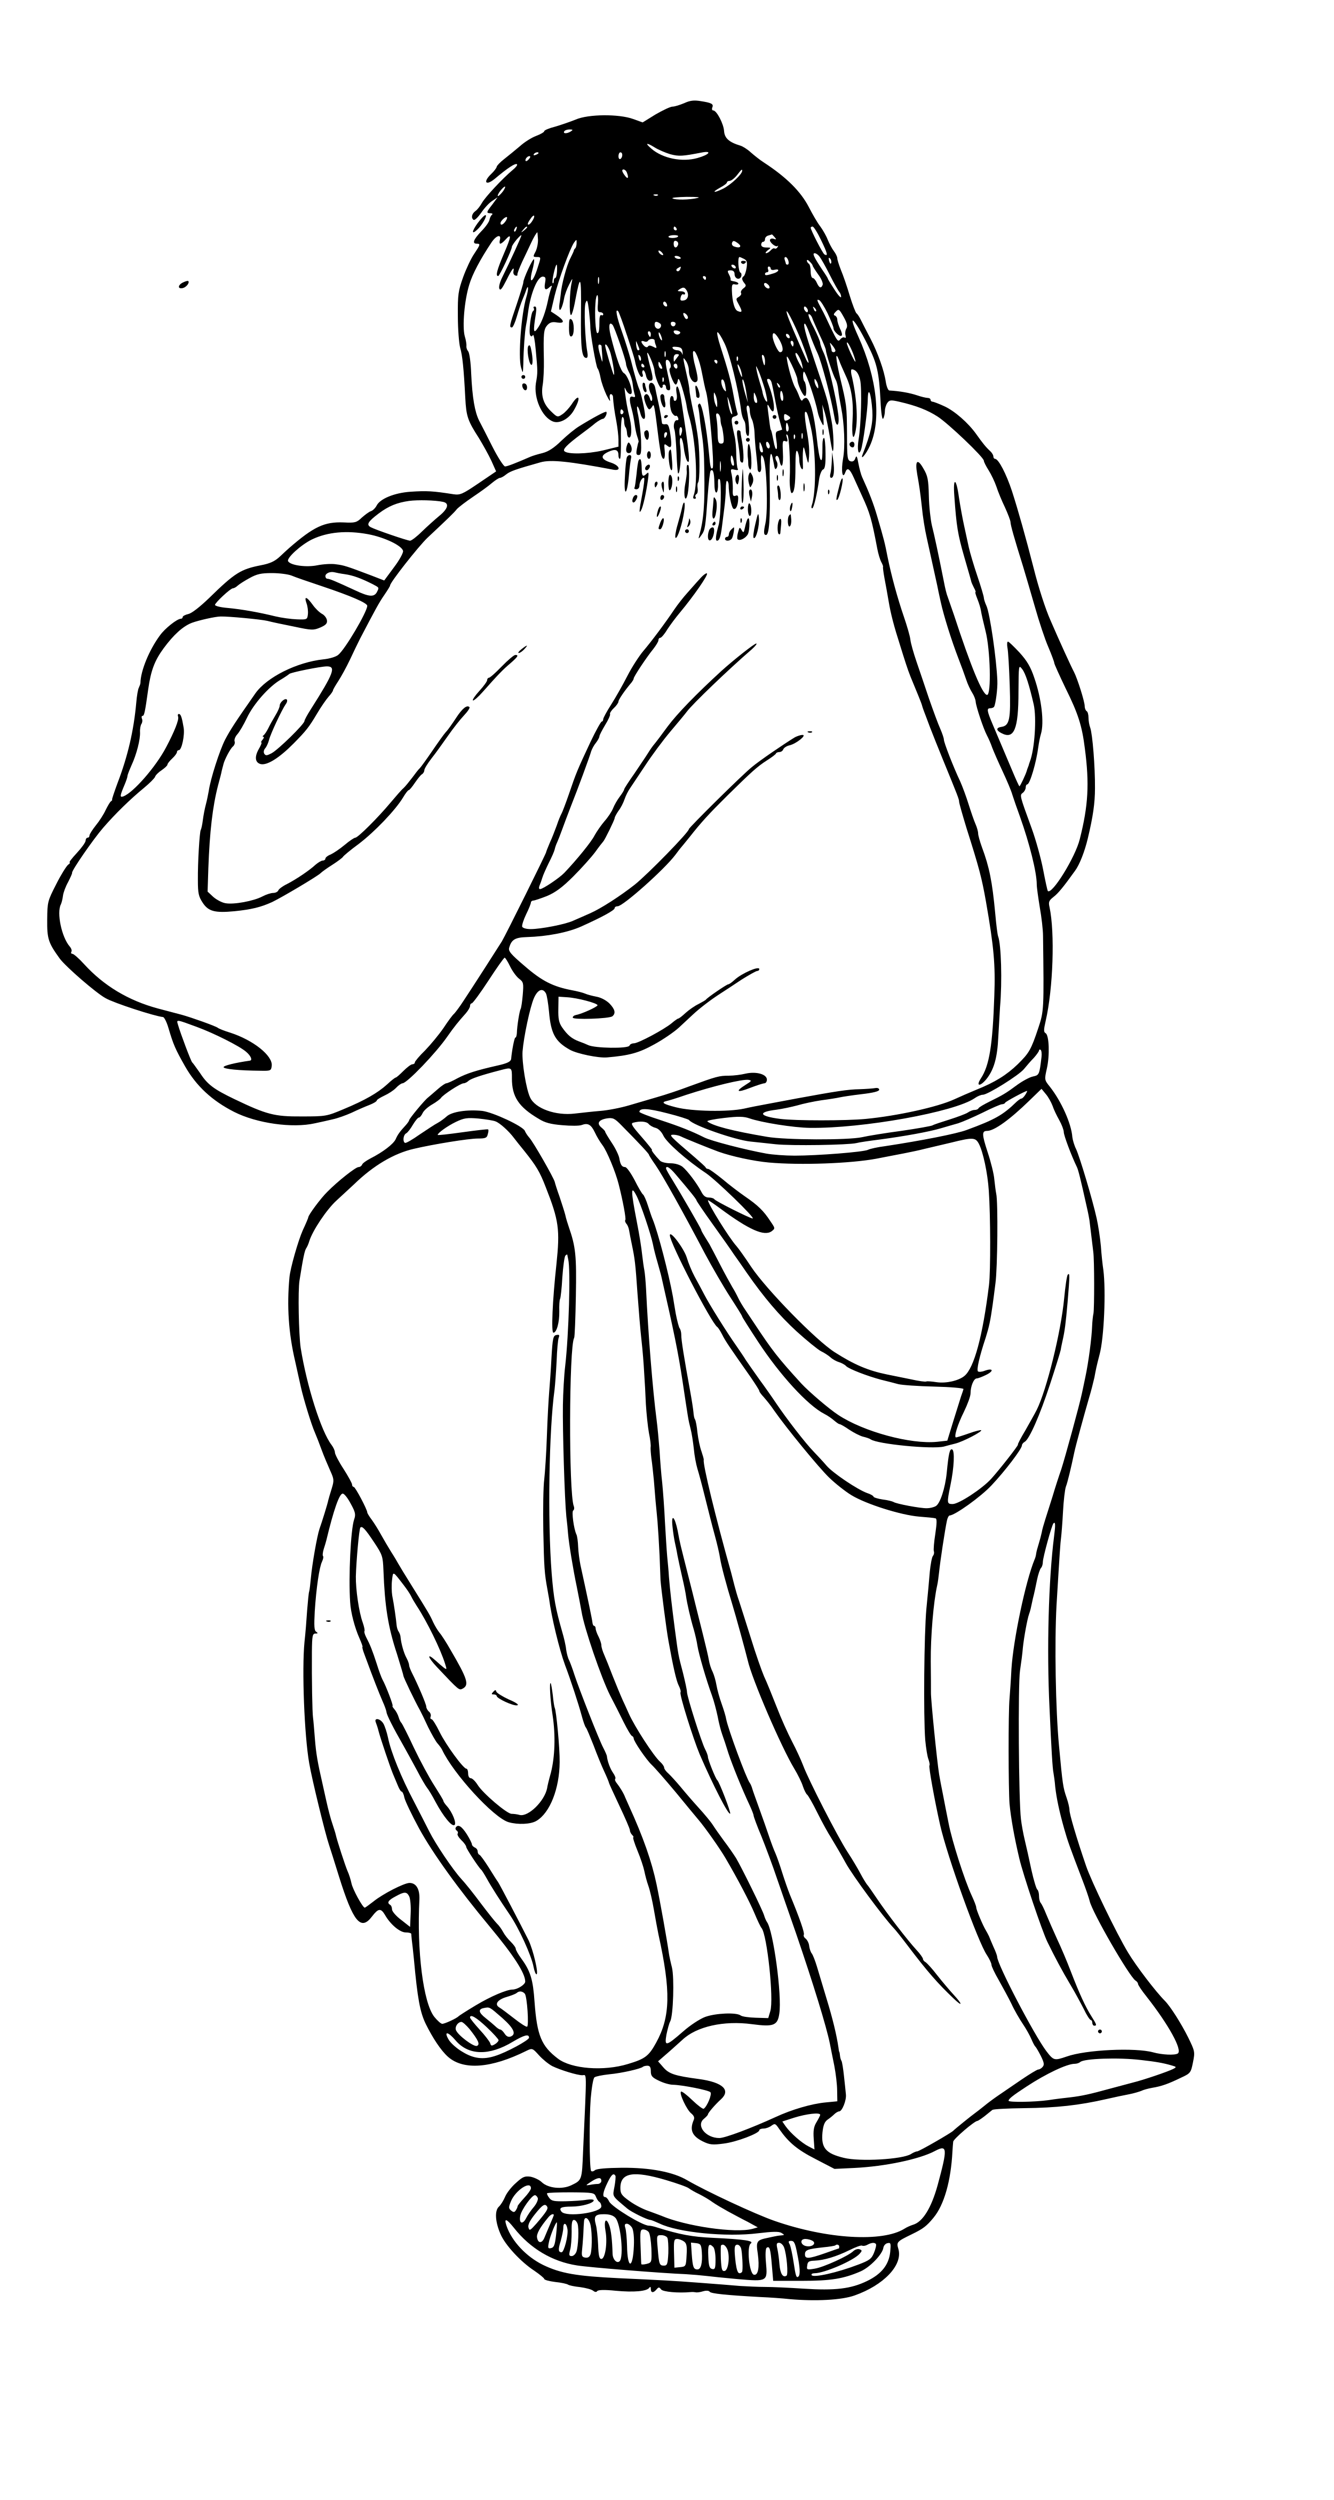 <?xml version="1.0" standalone="no"?>
<!DOCTYPE svg PUBLIC "-//W3C//DTD SVG 20010904//EN"
 "http://www.w3.org/TR/2001/REC-SVG-20010904/DTD/svg10.dtd">
<svg version="1.0" xmlns="http://www.w3.org/2000/svg"
 width="701pt" height="1313pt" viewBox="0 0 701 1313"
 preserveAspectRatio="xMidYMid meet">
<g transform="translate(0,1313) scale(0.1,-0.1)"
fill="#000000" stroke="none">
<path d="M3595 12588 c-22 -9 -49 -18 -61 -18 -11 0 -51 -19 -89 -41 l-68 -42
-50 18 c-75 27 -235 26 -302 -3 -27 -11 -76 -28 -107 -37 -32 -8 -58 -19 -58
-24 0 -5 -19 -16 -43 -25 -24 -9 -62 -33 -85 -54 -24 -20 -60 -50 -82 -67 -21
-16 -39 -35 -40 -41 0 -5 -13 -23 -29 -38 -44 -42 -29 -64 18 -26 70 59 110
85 118 77 3 -4 -7 -17 -22 -29 -54 -45 -146 -144 -162 -173 -9 -16 -24 -36
-34 -43 -20 -14 -25 -37 -10 -47 6 -3 23 14 40 38 16 24 42 52 58 62 l28 19
-27 -37 c-33 -42 -34 -47 -10 -47 9 0 13 -4 7 -8 -5 -4 -11 -16 -13 -27 -2
-11 -21 -38 -43 -60 -41 -43 -49 -65 -24 -65 21 0 19 -5 -13 -53 -16 -23 -42
-78 -58 -122 -26 -73 -29 -92 -28 -205 0 -69 6 -143 12 -166 12 -41 19 -109
27 -264 5 -97 13 -120 71 -210 22 -36 52 -90 66 -120 l25 -56 -93 -63 c-84
-57 -96 -62 -131 -57 -108 17 -140 19 -228 13 -82 -6 -156 -36 -175 -71 -7
-14 -21 -28 -31 -31 -10 -3 -31 -19 -48 -34 -27 -26 -36 -28 -95 -25 -101 4
-157 -22 -286 -134 -8 -7 -31 -28 -50 -46 -26 -24 -51 -36 -99 -45 -106 -21
-136 -39 -273 -173 -48 -46 -90 -79 -108 -83 -17 -4 -30 -11 -30 -16 0 -5 -4
-9 -10 -9 -19 0 -84 -51 -110 -88 -56 -76 -101 -185 -102 -249 0 -5 -4 -15 -8
-24 -5 -8 -11 -44 -14 -80 -13 -145 -44 -280 -98 -421 -17 -46 -30 -85 -29
-87 2 -2 -1 -7 -6 -10 -5 -3 -17 -24 -28 -46 -10 -22 -33 -58 -52 -81 -18 -23
-33 -46 -33 -53 0 -6 -4 -11 -10 -11 -5 0 -10 -7 -10 -15 0 -9 -21 -38 -46
-65 -26 -28 -43 -50 -38 -50 4 0 1 -6 -8 -12 -9 -7 -38 -53 -63 -103 -45 -88
-46 -92 -47 -185 -1 -102 6 -122 66 -205 32 -43 191 -181 241 -208 43 -25 258
-95 302 -99 6 -1 19 -26 28 -57 26 -88 36 -111 87 -201 59 -104 142 -181 258
-240 118 -60 306 -87 425 -60 28 6 70 15 94 21 24 5 69 21 100 35 31 15 73 33
94 41 20 8 37 18 37 23 0 4 18 15 39 25 22 10 50 28 62 41 12 13 28 24 34 24
23 0 176 159 236 246 35 50 56 76 97 122 12 14 22 31 22 38 0 8 4 14 9 14 5 0
45 54 88 120 43 66 81 120 85 120 3 0 16 -20 28 -45 12 -25 33 -54 47 -65 24
-18 25 -24 20 -85 -3 -36 -8 -69 -11 -74 -6 -10 -19 -89 -20 -128 -1 -13 -4
-23 -8 -23 -5 0 -18 -67 -22 -112 -2 -14 -20 -23 -69 -34 -115 -26 -164 -42
-212 -67 -27 -15 -54 -27 -60 -27 -5 0 -26 -14 -45 -31 -19 -17 -42 -36 -50
-43 -18 -13 -100 -112 -100 -120 0 -3 -8 -15 -17 -25 -33 -36 -43 -50 -54 -75
-12 -25 -66 -67 -133 -101 -21 -11 -41 -25 -43 -32 -3 -7 -11 -13 -19 -13 -15
0 -109 -74 -164 -130 -34 -33 -100 -122 -100 -134 0 -3 -13 -34 -29 -68 -24
-54 -66 -200 -70 -248 -14 -149 -5 -291 30 -440 10 -47 24 -107 30 -135 13
-59 55 -198 74 -240 7 -16 23 -57 35 -90 12 -33 33 -82 45 -109 21 -46 21 -52
8 -95 -8 -25 -16 -53 -18 -61 -3 -17 -33 -114 -46 -150 -13 -38 -39 -188 -45
-255 -3 -33 -7 -66 -9 -73 -3 -7 -7 -52 -11 -100 -3 -48 -9 -123 -14 -167 -14
-144 -1 -490 25 -637 14 -83 85 -373 104 -428 5 -14 28 -88 52 -165 75 -240
115 -289 174 -211 33 43 46 45 68 8 29 -51 79 -92 109 -92 15 0 28 -3 29 -7 0
-5 2 -19 3 -33 2 -14 7 -59 11 -100 19 -207 32 -278 62 -340 37 -75 80 -140
117 -173 81 -72 227 -61 412 31 31 15 32 15 67 -24 19 -21 50 -46 69 -56 43
-21 131 -48 158 -48 24 0 24 41 4 -400 -6 -152 -6 -151 -62 -178 -48 -23 -121
-16 -155 16 -13 13 -40 25 -59 29 -31 4 -41 0 -77 -33 -23 -20 -49 -53 -57
-73 -8 -19 -23 -43 -33 -52 -22 -21 -19 -79 9 -143 24 -57 106 -146 178 -193
28 -19 52 -39 52 -43 0 -5 26 -12 58 -16 31 -3 62 -10 67 -14 6 -4 34 -10 64
-13 29 -4 60 -12 68 -19 10 -8 17 -8 21 -2 5 7 38 8 97 2 96 -9 165 -3 177 16
5 7 8 5 8 -6 0 -22 13 -23 30 -3 11 13 14 13 24 0 10 -13 90 -20 156 -14 8 1
20 0 25 -1 6 -2 23 0 39 5 17 5 31 4 35 -2 6 -10 86 -18 266 -28 50 -2 119 -7
155 -11 136 -12 272 -5 340 19 154 54 255 160 231 244 -11 37 -9 39 71 78 58
28 77 42 113 86 56 67 92 193 100 349 1 19 3 42 4 51 1 14 112 109 127 109 3
0 20 11 38 25 17 14 36 29 41 33 6 4 79 8 164 9 176 2 291 15 436 48 39 9 91
20 118 25 26 5 55 14 65 18 9 5 35 12 57 16 49 8 85 21 151 53 50 23 52 26 63
81 11 55 10 58 -25 130 -37 74 -94 164 -123 193 -48 48 -151 183 -193 253 -61
101 -194 376 -221 456 -51 149 -87 272 -87 293 0 12 -7 41 -15 64 -19 55 -21
69 -40 273 -18 190 -24 542 -13 740 17 282 20 326 24 355 2 17 7 77 10 135 3
58 10 117 15 131 9 23 27 98 44 179 7 35 53 202 77 285 12 39 24 88 29 110 8
43 11 59 27 120 24 88 34 335 20 445 -4 25 -10 81 -13 125 -4 44 -14 109 -22
145 -22 100 -89 323 -108 364 -10 20 -18 48 -20 64 -5 70 -58 188 -118 264
-29 36 -29 37 -16 95 16 70 12 175 -6 186 -11 6 -11 17 0 65 39 169 49 464 20
598 -6 26 -3 34 20 52 26 20 53 53 114 138 24 32 51 102 67 169 28 117 38 187
38 265 1 112 -13 285 -25 318 -5 13 -9 36 -9 52 0 16 -4 32 -10 35 -5 3 -10
15 -10 26 0 24 -38 144 -56 179 -14 26 -76 161 -123 270 -27 60 -64 175 -89
275 -41 160 -82 306 -114 405 -30 91 -71 170 -89 170 -5 0 -9 6 -9 13 0 7 -8
20 -17 28 -21 19 -39 41 -73 89 -42 59 -113 121 -167 146 -28 13 -57 24 -62
24 -6 0 -11 5 -11 10 0 6 -7 10 -15 10 -8 0 -34 6 -57 14 -36 12 -89 22 -145
25 -6 1 -14 20 -18 44 -9 62 -42 153 -80 227 -19 36 -41 79 -50 97 -8 17 -19
34 -24 37 -5 4 -21 45 -36 94 -14 48 -35 108 -46 134 -10 26 -19 53 -19 61 0
8 -8 25 -18 38 -10 13 -24 40 -32 59 -7 19 -25 51 -39 70 -15 19 -42 66 -61
103 -42 81 -117 156 -235 233 -22 14 -53 39 -70 54 -16 15 -41 31 -54 35 -60
18 -83 39 -86 76 -2 38 -39 109 -57 109 -6 0 -8 7 -5 15 8 19 -3 25 -61 34
-36 6 -57 3 -87 -11z m-595 -148 c-20 -13 -43 -13 -35 0 3 6 16 10 28 10 18 0
19 -2 7 -10z m522 -120 c46 -12 63 -11 166 9 57 11 39 -12 -23 -29 -81 -23
-183 -2 -242 49 -35 30 -27 34 15 8 20 -13 58 -29 84 -37z m-692 6 c0 -2 -7
-7 -16 -10 -8 -3 -12 -2 -9 4 6 10 25 14 25 6z m440 -10 c0 -8 -4 -18 -10 -21
-5 -3 -10 3 -10 14 0 12 5 21 10 21 6 0 10 -6 10 -14z m-490 -21 c-7 -9 -15
-13 -17 -11 -7 7 7 26 19 26 6 0 6 -6 -2 -15z m514 -71 c11 -28 6 -38 -9 -18
-8 10 -15 22 -15 27 0 13 18 7 24 -9z m606 9 c0 -18 -58 -72 -98 -93 -52 -26
-66 -22 -17 5 19 10 35 22 35 27 0 4 6 8 14 8 8 0 25 13 38 29 25 32 28 35 28
24z m-1257 -108 c-10 -13 -22 -25 -26 -25 -4 0 0 11 10 25 10 13 22 25 26 25
4 0 0 -11 -10 -25z m814 -21 c-3 -3 -12 -4 -19 -1 -8 3 -5 6 6 6 11 1 17 -2
13 -5z m208 -14 c-41 -10 -117 -11 -131 -2 -7 4 27 7 75 8 54 0 75 -2 56 -6z
m-867 -119 c-7 -12 -16 -21 -21 -21 -8 0 -2 14 16 38 16 20 20 6 5 -17z m-140
-1 c-13 -20 -28 -27 -28 -12 0 10 22 32 32 32 5 0 3 -9 -4 -20z m55 -45 c-3
-9 -8 -14 -10 -11 -3 3 -2 9 2 15 9 16 15 13 8 -4z m57 11 c0 -2 -8 -10 -17
-17 -16 -13 -17 -12 -4 4 13 16 21 21 21 13z m785 -6 c3 -5 1 -10 -4 -10 -6 0
-11 5 -11 10 0 6 2 10 4 10 3 0 8 -4 11 -10z m760 -62 c33 -68 38 -87 17 -74
-9 5 -72 128 -72 140 0 3 5 6 10 6 6 0 26 -32 45 -72z m-1488 5 c1 -20 -5 -49
-13 -65 -14 -26 -13 -28 6 -28 24 0 24 1 4 -60 -24 -75 -46 -86 -28 -14 9 31
13 59 10 62 -6 6 -56 -102 -56 -121 0 -7 -16 -59 -35 -116 -38 -111 -40 -121
-25 -121 5 0 17 26 26 58 9 31 22 71 29 87 7 17 16 39 19 49 13 39 15 8 2 -34
-27 -89 -44 -315 -28 -370 10 -35 10 -34 12 20 1 75 8 169 14 200 3 14 8 45
11 70 13 100 50 189 78 187 14 -1 16 -7 11 -34 -6 -34 3 -42 25 -20 12 10 13
8 7 -8 -4 -11 -12 -40 -17 -65 -12 -58 -31 -109 -49 -137 -27 -42 -30 -29 -14
70 4 25 2 37 -5 37 -7 0 -10 -4 -6 -9 3 -5 1 -12 -4 -15 -11 -7 -24 -112 -15
-127 5 -8 9 -8 14 1 4 7 11 -28 15 -76 11 -116 11 -121 1 -177 -12 -78 32
-179 90 -201 33 -13 83 13 109 58 40 68 29 95 -12 31 -13 -19 -34 -42 -48 -51
-25 -17 -27 -16 -59 15 -41 39 -54 82 -44 141 4 25 7 83 6 130 -3 141 -1 160
18 182 14 15 27 19 52 14 41 -6 39 10 -4 39 l-29 19 19 81 c21 86 80 247 102
280 14 19 14 19 14 -1 0 -11 -3 -24 -7 -28 -5 -4 -8 -11 -8 -14 -1 -4 -9 -21
-18 -39 -19 -36 -47 -139 -51 -193 -2 -19 -5 -39 -6 -45 -1 -5 -2 -17 -1 -25
2 -23 17 7 25 51 3 20 16 54 27 75 18 35 19 36 13 9 -11 -46 -14 -164 -4 -170
4 -3 15 32 23 78 27 143 32 132 30 -66 -2 -186 4 -237 28 -237 7 0 9 11 5 33
-12 65 -18 233 -9 256 8 21 11 15 18 -40 4 -35 7 -73 7 -84 -1 -34 30 -209 38
-220 5 -5 12 -28 16 -50 4 -22 18 -62 31 -90 15 -30 22 -39 18 -22 -3 15 -1
27 5 27 5 0 10 -6 11 -12 2 -37 8 -79 18 -132 6 -33 11 -76 11 -96 l0 -36 -82
-20 c-83 -19 -185 -21 -202 -4 -10 10 12 33 88 90 26 19 60 45 75 58 16 12 33
22 39 22 10 0 25 30 18 37 -4 4 -68 -30 -141 -75 -22 -13 -65 -48 -95 -77 -39
-38 -68 -57 -100 -65 -25 -6 -54 -15 -65 -20 -71 -31 -119 -50 -131 -50 -7 0
-37 46 -66 103 -28 56 -60 118 -70 137 -23 46 -36 120 -42 248 -2 57 -9 109
-16 117 -6 7 -10 19 -9 27 1 7 -2 31 -9 53 -13 50 -2 186 24 270 16 54 57 132
117 222 25 37 52 45 44 13 -3 -11 -2 -20 2 -20 5 0 16 9 26 20 34 38 33 20 -6
-70 -38 -89 -46 -120 -31 -120 7 0 72 138 72 154 0 4 11 21 25 38 14 16 25 26
25 22 0 -7 -59 -137 -101 -221 -12 -24 -19 -50 -15 -59 5 -13 14 -1 37 44 30
61 43 77 37 46 -2 -10 3 -19 10 -21 7 -3 12 -1 11 4 -2 4 10 35 25 68 16 33
36 76 45 95 14 31 31 60 35 60 0 0 2 -17 3 -37z m736 15 c-2 -5 -15 -8 -29 -8
-14 0 -23 3 -21 8 3 4 16 7 30 7 14 0 23 -3 20 -7z m507 -3 c11 -13 10 -14 -3
-10 -8 4 -17 2 -20 -3 -8 -11 29 -43 39 -34 4 4 4 1 0 -6 -4 -7 -11 -10 -16
-7 -4 3 -13 -2 -20 -10 -7 -8 -18 -15 -24 -15 -6 0 -2 7 8 15 19 14 19 15 -7
15 -17 0 -27 5 -27 15 0 8 5 15 10 15 6 0 10 6 10 14 0 8 8 17 18 19 9 3 18 5
18 6 1 0 7 -6 14 -14z m-507 -41 c-8 -21 -23 -17 -23 6 0 13 5 18 14 14 8 -3
12 -12 9 -20z m327 -6 c0 -9 -13 -10 -34 -2 -8 3 -12 12 -9 19 4 11 9 12 24 2
10 -6 19 -15 19 -19z m-405 -47 c-6 -5 -25 10 -25 20 0 5 6 4 14 -3 8 -7 12
-15 11 -17z m821 -8 c8 -10 33 -54 55 -98 22 -44 45 -84 50 -89 5 -6 9 -17 9
-25 0 -9 -16 8 -35 38 -19 29 -35 55 -35 58 0 2 -13 23 -29 46 -43 65 -54 87
-40 87 7 0 18 -8 25 -17z m-730 -6 c4 -4 0 -7 -9 -7 -9 0 -18 4 -21 9 -7 10
20 9 30 -2z m334 -7 c15 -8 18 -17 13 -48 -3 -20 -10 -40 -15 -43 -12 -8 -10
-20 5 -38 9 -10 7 -16 -7 -26 -10 -8 -15 -18 -12 -24 4 -5 -2 -14 -11 -20 -17
-10 -17 -11 0 -42 19 -35 18 -43 -6 -33 -17 6 -29 48 -31 107 -1 32 2 37 17
33 9 -2 17 0 17 4 0 5 -10 10 -22 12 -13 2 -21 5 -19 8 2 3 -1 15 -8 28 -10
19 -9 22 9 22 13 0 20 -7 20 -19 0 -25 26 -35 35 -13 3 9 1 18 -4 20 -11 4
-16 82 -5 82 3 0 14 -5 24 -10z m233 -10 c3 -11 1 -20 -4 -20 -5 0 -9 2 -9 4
0 2 -3 11 -6 20 -3 9 -2 16 4 16 5 0 12 -9 15 -20z m225 -11 c-3 -8 -7 -3 -11
10 -4 17 -3 21 5 13 5 -5 8 -16 6 -23z m-98 -13 c0 -4 13 -24 29 -47 17 -22
27 -47 24 -55 -8 -21 -18 -17 -31 11 -6 14 -16 25 -22 25 -5 0 -10 15 -10 34
0 19 -4 38 -10 41 -5 3 -10 11 -10 16 0 6 7 4 15 -5 8 -8 15 -17 15 -20z
m-1343 -31 c-1 -19 -5 -35 -9 -35 -4 0 -8 -7 -8 -17 0 -9 -3 -13 -6 -10 -6 6
14 97 21 97 2 0 3 -16 2 -35z m938 25 c3 -5 2 -10 -4 -10 -5 0 -13 5 -16 10
-3 6 -2 10 4 10 5 0 13 -4 16 -10z m-291 -15 c-4 -8 -11 -12 -16 -9 -6 4 -5
10 3 15 19 12 19 11 13 -6z m476 4 c0 -6 9 -9 20 -6 28 7 25 -9 -2 -18 -41
-13 -48 -13 -48 -4 0 5 5 9 11 9 6 0 9 7 5 15 -3 8 -1 15 4 15 6 0 10 -5 10
-11z m-903 -76 c-3 -10 -5 -4 -5 12 0 17 2 24 5 18 2 -7 2 -21 0 -30z m563 27
c0 -5 -2 -10 -4 -10 -3 0 -8 5 -11 10 -3 6 -1 10 4 10 6 0 11 -4 11 -10z m333
-53 c-3 -4 -11 -3 -19 4 -7 6 -11 15 -8 20 3 5 11 3 18 -4 8 -6 12 -16 9 -20z
m-437 -9 c17 -24 10 -53 -13 -56 -17 -3 -20 1 -16 17 3 12 9 18 14 15 5 -3 9
0 9 5 0 6 -10 11 -22 11 -19 0 -20 2 -8 10 20 13 26 12 36 -2z m-464 -73 c-3
-36 -1 -45 12 -45 9 0 16 -5 16 -11 0 -5 -4 -7 -10 -4 -5 3 -10 -8 -10 -27 0
-53 -3 -68 -11 -68 -9 0 -15 97 -10 157 1 24 6 43 10 43 3 0 5 -20 3 -45z
m1207 -51 c17 -36 31 -71 31 -78 0 -17 37 -50 43 -38 4 4 -1 21 -9 36 -7 16
-14 36 -14 46 0 10 -6 20 -12 22 -9 3 -8 9 4 21 15 16 18 14 41 -27 18 -32 22
-48 15 -61 -6 -9 -8 -25 -5 -36 3 -12 1 -17 -5 -12 -6 3 -16 -1 -23 -10 -11
-15 -17 -6 -49 60 -20 43 -40 85 -45 93 -29 53 -31 59 -17 54 8 -3 28 -35 45
-70z m-844 38 c-8 -8 -25 10 -19 20 4 6 9 5 15 -3 4 -7 6 -15 4 -17z m739 -17
c3 -8 1 -15 -3 -15 -5 0 -11 7 -15 15 -3 8 -1 15 3 15 5 0 11 -7 15 -15z m44
-10 c-3 -3 -9 2 -12 12 -6 14 -5 15 5 6 7 -7 10 -15 7 -18z m-994 -124 c21
-63 40 -123 42 -134 8 -44 26 -87 36 -87 6 0 8 7 5 15 -4 8 -2 17 2 20 5 2 11
-9 15 -25 3 -18 12 -30 21 -30 19 0 19 11 0 80 -8 30 -14 60 -14 65 1 17 37
-69 38 -90 2 -32 27 -96 37 -93 5 2 8 6 6 11 -1 4 2 7 8 7 5 0 10 -7 10 -15 0
-8 6 -15 14 -15 11 0 11 14 -4 80 -14 62 -15 80 -5 80 15 0 27 -37 15 -45 -10
-6 19 -85 31 -85 4 0 9 10 11 23 3 15 9 4 22 -38 10 -33 20 -73 23 -90 2 -16
8 -43 13 -60 36 -118 50 -355 25 -417 -4 -11 -3 -18 5 -18 6 0 9 4 5 9 -3 5
-1 12 5 16 6 3 8 17 6 30 -2 13 -1 26 2 30 10 9 10 149 1 225 -4 36 -16 106
-27 155 -11 50 -19 97 -19 105 0 8 -5 40 -12 70 -25 112 -24 108 -7 85 8 -11
16 -34 16 -51 0 -36 22 -70 39 -60 11 7 10 22 -11 103 -5 23 -8 47 -6 55 8 21
34 -41 47 -112 7 -36 16 -81 22 -100 16 -60 44 -388 34 -398 -9 -10 -13 3 -19
73 -13 142 -38 272 -51 265 -6 -3 -8 -9 -7 -15 2 -5 6 -28 8 -50 2 -22 6 -56
9 -75 11 -68 15 -116 16 -210 3 -185 -3 -258 -27 -345 -5 -17 -3 -17 11 3 20
27 22 40 34 210 5 68 12 126 15 129 12 13 19 -8 20 -62 0 -33 4 -54 11 -52 5
2 9 21 8 42 -1 26 2 34 9 27 10 -10 6 -195 -5 -237 -16 -58 -19 -85 -9 -85 12
0 19 19 26 75 3 22 8 65 12 95 4 30 8 76 8 102 0 26 3 45 7 42 4 -2 8 -12 8
-22 0 -44 15 -118 25 -124 12 -8 24 15 25 51 1 17 -3 22 -14 17 -13 -5 -16 2
-14 37 0 23 -2 56 -6 74 -7 29 -6 31 15 26 15 -4 21 -2 17 4 -4 6 -7 39 -8 74
0 35 -4 80 -9 99 -20 88 -20 98 1 103 12 3 18 10 15 15 -3 6 -13 48 -21 94
-15 83 -29 133 -70 261 -12 37 -19 69 -15 72 4 2 21 -24 37 -58 27 -54 74
-245 88 -356 2 -17 8 -37 12 -44 9 -15 10 -19 12 -57 0 -16 6 -30 12 -30 10 0
6 75 -7 138 -2 12 0 22 6 22 5 0 10 -12 10 -26 0 -14 5 -35 11 -46 6 -12 13
-44 14 -72 1 -28 5 -78 9 -111 4 -33 7 -68 7 -77 0 -10 5 -18 10 -18 6 0 10
12 9 28 -1 15 -2 36 -1 47 1 17 3 18 11 4 19 -32 27 -281 12 -349 -10 -45 -9
-60 3 -60 17 -1 23 85 20 269 -3 162 5 200 21 107 5 -31 8 -36 16 -23 5 11 5
24 -2 36 -7 13 -7 22 0 26 6 4 13 -7 16 -24 11 -52 22 -25 18 43 -3 57 -1 64
12 59 13 -5 15 -1 9 18 -5 17 -4 21 3 14 9 -8 16 -152 12 -225 -2 -35 4 -80
10 -80 14 0 20 44 20 140 0 65 3 90 10 80 5 -8 10 -28 10 -45 0 -16 5 -37 11
-45 7 -11 10 -5 8 25 -1 22 -1 54 1 70 2 25 5 20 15 -25 11 -45 13 -50 15 -25
5 48 2 85 -13 168 -7 43 -10 80 -6 83 8 5 13 -7 30 -81 27 -120 30 -339 4
-412 -2 -7 -1 -13 3 -13 8 0 26 75 37 157 4 23 13 44 20 47 10 3 14 26 13 85
0 45 -4 81 -8 81 -4 0 -8 -15 -8 -32 0 -77 -2 -92 -10 -82 -5 5 -14 56 -20
114 -13 122 -37 210 -57 210 -7 0 -15 -6 -18 -12 -3 -7 -10 1 -16 17 -6 17
-16 39 -23 50 -13 23 -37 106 -43 150 -3 22 3 15 25 -30 16 -33 29 -67 30 -76
0 -26 29 -89 40 -89 11 0 8 65 -3 77 -4 3 -7 18 -7 31 0 14 3 22 6 19 13 -13
60 -153 71 -211 3 -16 12 -41 20 -55 12 -24 13 -22 9 34 l-5 60 14 -45 c7 -25
18 -79 25 -120 6 -41 13 -76 15 -79 9 -8 5 108 -5 156 -5 26 -11 59 -14 73 -5
30 -24 92 -79 255 -45 134 -58 185 -48 185 4 0 15 -24 25 -52 10 -29 29 -75
42 -103 21 -45 72 -237 89 -337 10 -60 28 -47 20 15 -11 90 -55 275 -75 320
-11 23 -20 48 -20 56 0 8 -16 45 -35 83 -20 37 -31 68 -25 68 6 0 13 -8 17
-17 3 -10 21 -50 39 -90 19 -39 34 -76 34 -83 0 -16 38 -132 51 -154 6 -10 12
-35 14 -55 2 -20 9 -61 15 -91 17 -85 22 -206 10 -270 -11 -63 -3 -112 12 -71
10 28 23 20 44 -27 9 -20 29 -64 44 -97 41 -89 50 -119 80 -277 5 -26 14 -57
21 -70 7 -13 11 -24 9 -26 -1 -1 2 -28 8 -60 6 -31 16 -86 22 -122 11 -66 28
-130 60 -230 9 -30 23 -73 30 -95 7 -22 18 -53 25 -70 31 -75 58 -140 60 -150
1 -5 6 -19 10 -30 4 -11 19 -49 32 -85 14 -36 45 -114 70 -175 75 -183 83
-203 83 -216 0 -7 18 -70 39 -139 67 -211 80 -261 102 -385 42 -240 50 -333
44 -495 -9 -262 -26 -367 -71 -435 -26 -40 -6 -44 27 -6 42 51 60 114 65 226
3 55 7 125 9 155 12 137 6 329 -10 372 -3 7 -10 60 -15 118 -16 171 -31 245
-70 350 -11 30 -20 63 -20 72 0 10 -6 32 -14 50 -8 18 -24 65 -36 103 -12 39
-32 93 -44 120 -37 78 -86 205 -86 220 0 8 -9 34 -19 57 -11 24 -37 95 -59
158 -21 63 -51 151 -66 195 -15 44 -30 96 -32 115 -2 19 -18 73 -34 120 -34
99 -66 216 -86 315 -14 72 -18 89 -55 215 -19 65 -41 122 -79 205 -5 11 -14
43 -19 70 -7 39 -10 45 -16 29 -5 -15 -13 -20 -25 -17 -17 5 -19 18 -19 141
-1 152 -2 155 -37 301 -23 100 -26 143 -4 87 5 -15 21 -50 34 -79 31 -65 42
-140 36 -235 -5 -80 3 -115 15 -61 15 66 6 191 -21 302 -3 15 -2 27 2 27 21
-1 36 -20 44 -56 10 -45 5 -234 -8 -311 -9 -54 -1 -91 12 -57 11 28 36 212 36
269 2 71 18 27 24 -62 4 -64 -8 -120 -50 -227 -16 -40 16 -4 37 42 62 135 38
357 -61 575 -60 132 -22 99 49 -43 50 -99 60 -145 68 -294 3 -67 9 -103 14
-95 5 8 9 26 9 40 0 14 6 33 13 43 11 15 18 16 62 6 91 -21 149 -44 202 -78
56 -36 243 -214 243 -232 0 -6 11 -28 25 -50 14 -22 32 -60 41 -86 8 -25 28
-74 45 -109 16 -35 29 -70 29 -77 0 -15 20 -86 66 -233 13 -44 42 -141 63
-215 21 -74 52 -168 70 -209 17 -40 31 -78 31 -83 0 -6 27 -65 59 -132 67
-135 87 -198 102 -319 24 -183 18 -298 -27 -475 -23 -94 -146 -293 -168 -272
-2 3 -13 52 -24 110 -11 58 -38 157 -61 220 -64 175 -63 173 -46 186 8 6 15
19 15 28 0 9 4 16 8 16 14 0 48 117 58 195 3 22 9 54 14 70 18 59 3 186 -35
295 -19 57 -38 89 -78 133 -29 31 -56 57 -60 57 -5 0 -6 -15 -3 -32 4 -18 9
-107 12 -198 6 -179 -1 -212 -44 -218 -28 -4 -28 -18 -1 -32 68 -37 91 19 91
217 1 140 1 142 19 119 18 -22 38 -86 61 -186 16 -71 5 -235 -20 -300 -3 -8
-6 -18 -7 -22 -2 -5 -4 -10 -5 -13 -1 -3 -3 -8 -4 -12 -4 -17 -35 -83 -39 -83
-2 0 -18 35 -36 78 -37 88 -68 160 -105 248 -30 71 -32 84 -12 84 8 0 17 3 20
8 8 14 19 96 17 137 -5 118 -39 351 -57 392 -8 17 -14 37 -14 43 0 7 -15 58
-34 114 -19 56 -39 124 -45 151 -6 28 -17 79 -25 115 -8 36 -20 102 -27 148
-14 104 -32 108 -24 5 11 -157 18 -200 52 -318 19 -66 36 -124 37 -130 1 -5 8
-20 14 -32 7 -13 11 -23 8 -23 -3 0 2 -16 10 -36 8 -20 17 -48 19 -63 2 -14
13 -62 24 -106 25 -97 31 -335 8 -335 -24 0 -85 148 -174 420 -14 41 -29 84
-33 95 -5 11 -14 47 -20 80 -28 141 -50 244 -63 295 -7 30 -15 100 -16 155 -2
86 -6 106 -28 143 -32 57 -46 44 -33 -30 10 -55 16 -95 24 -168 5 -54 16 -121
26 -165 7 -33 30 -137 55 -250 2 -11 10 -49 18 -85 16 -74 57 -204 94 -300 14
-36 32 -85 40 -109 8 -25 23 -56 32 -70 9 -14 17 -34 18 -46 2 -27 41 -143 59
-177 8 -15 21 -44 28 -65 8 -21 32 -76 54 -123 22 -47 46 -103 52 -125 7 -22
25 -74 40 -115 50 -140 88 -292 88 -355 0 -17 8 -71 16 -121 9 -50 17 -118 17
-150 5 -385 5 -395 -25 -484 -38 -114 -48 -131 -108 -190 -58 -56 -120 -95
-218 -134 -36 -15 -87 -37 -115 -50 -86 -40 -299 -87 -465 -103 -103 -10 -371
-10 -450 0 -111 14 -121 36 -22 48 31 4 82 15 112 23 30 9 87 21 127 27 39 5
82 12 95 15 13 3 65 11 116 17 61 7 92 15 92 23 0 8 -9 11 -20 9 -11 -2 -49
-5 -83 -6 -62 -1 -125 -11 -327 -48 -58 -11 -132 -25 -165 -31 -33 -6 -85 -16
-115 -23 -84 -18 -272 -15 -358 7 -67 17 -80 26 -49 33 7 1 53 15 102 32 144
47 297 84 329 79 18 -3 15 -7 -16 -26 -57 -36 -45 -43 24 -16 34 13 68 24 75
24 7 0 13 9 13 19 0 29 -56 44 -111 32 -24 -6 -64 -11 -89 -11 -51 0 -65 -4
-205 -55 -55 -21 -131 -46 -170 -57 -38 -11 -106 -31 -150 -44 -44 -13 -111
-26 -150 -29 -38 -3 -99 -10 -135 -14 -99 -12 -207 26 -234 84 -21 43 -44 185
-40 243 6 75 39 232 60 280 20 45 46 55 63 24 5 -10 12 -53 16 -96 10 -116 33
-157 110 -200 38 -21 150 -44 195 -40 118 10 168 24 249 69 46 25 104 65 129
88 25 23 57 53 72 67 35 33 95 79 145 111 22 14 72 47 111 73 40 25 77 46 83
46 6 0 11 4 11 10 0 18 -92 -22 -129 -56 -14 -13 -29 -24 -34 -24 -8 0 -109
-69 -117 -80 -3 -4 -21 -14 -40 -24 -19 -9 -49 -30 -67 -46 -18 -17 -35 -30
-39 -30 -3 0 -19 -11 -34 -24 -41 -34 -176 -106 -199 -106 -10 0 -21 -5 -23
-12 -6 -17 -184 -14 -218 3 -8 4 -30 13 -47 19 -38 14 -61 33 -90 75 -16 24
-20 44 -19 95 l1 65 45 -3 c53 -3 160 -31 160 -42 0 -8 -83 -46 -113 -51 -10
-2 -18 -8 -17 -14 0 -12 191 -6 208 7 19 16 14 37 -16 68 -18 17 -45 31 -68
35 -21 4 -48 11 -59 16 -11 5 -43 13 -70 18 -99 19 -157 48 -248 127 -74 63
-87 79 -81 97 12 42 31 53 91 55 107 3 217 24 288 56 109 49 175 85 175 96 0
6 7 10 16 10 28 0 246 194 303 270 14 19 28 37 31 40 3 3 23 28 45 55 59 75
101 121 196 215 128 126 159 154 209 186 25 16 47 32 48 37 2 4 10 7 18 7 8 0
17 6 20 14 3 8 18 18 32 21 36 8 94 55 69 55 -9 0 -27 -6 -39 -12 -53 -32
-187 -123 -227 -157 -50 -40 -331 -318 -331 -326 0 -16 -217 -238 -285 -292
-75 -59 -177 -125 -234 -150 -31 -14 -71 -31 -89 -39 -40 -19 -171 -44 -223
-44 -23 0 -42 5 -45 13 -2 7 7 36 21 65 14 28 25 56 25 62 0 5 6 10 13 10 6 0
39 11 72 24 44 19 79 44 138 103 43 43 95 101 115 128 20 28 39 52 42 55 8 8
60 114 60 123 0 5 9 22 20 38 12 15 26 43 32 61 6 18 19 44 29 58 9 14 45 68
80 120 34 52 94 133 133 179 39 46 78 93 86 104 27 37 217 220 340 326 19 17
30 31 24 31 -10 0 -120 -87 -184 -145 -131 -120 -231 -223 -281 -290 -32 -44
-64 -86 -71 -94 -7 -8 -22 -29 -33 -47 -11 -18 -44 -66 -72 -108 -29 -41 -53
-78 -53 -82 0 -4 -10 -21 -23 -38 -13 -17 -29 -45 -36 -63 -7 -17 -27 -47 -45
-67 -17 -20 -40 -53 -51 -73 -16 -33 -95 -130 -160 -198 -25 -26 -112 -85
-127 -85 -6 0 -7 7 -3 18 4 9 11 28 15 42 4 14 20 49 34 78 15 29 29 61 31 71
2 10 8 27 13 37 5 11 16 39 25 64 9 25 30 81 47 125 37 93 99 261 107 290 4
11 14 31 25 44 10 13 18 28 18 34 0 5 14 32 30 59 17 27 28 53 26 57 -3 4 6
19 19 31 14 13 25 29 25 35 0 10 31 56 70 102 5 7 10 15 10 19 0 10 67 111
102 154 15 19 28 40 28 47 0 7 4 13 10 13 5 0 22 19 36 43 15 23 46 65 69 92
70 84 148 196 140 203 -3 4 -21 -9 -38 -29 -18 -19 -47 -53 -66 -74 -19 -21
-49 -59 -66 -84 -51 -76 -124 -173 -165 -221 -21 -25 -59 -83 -83 -130 -24
-47 -62 -114 -85 -150 -23 -36 -42 -71 -42 -77 0 -7 -4 -13 -8 -13 -4 0 -31
-48 -59 -107 -69 -147 -76 -164 -113 -273 -18 -52 -36 -99 -40 -105 -3 -5 -15
-32 -24 -60 -10 -27 -26 -69 -37 -92 -10 -24 -19 -46 -19 -49 0 -7 -213 -436
-233 -469 -18 -29 -154 -241 -200 -310 -21 -33 -45 -64 -51 -70 -7 -5 -32 -39
-55 -74 -24 -35 -68 -88 -97 -118 -30 -29 -54 -58 -54 -63 0 -6 -6 -10 -13
-10 -7 0 -28 -16 -47 -35 -19 -19 -37 -35 -41 -35 -3 0 -24 -16 -45 -36 -50
-45 -116 -83 -229 -130 -88 -37 -93 -38 -220 -38 -143 -1 -184 10 -353 91
-108 52 -141 76 -180 136 -20 28 -38 54 -42 57 -6 5 -61 150 -75 199 -8 27
-11 28 100 -13 92 -34 223 -100 258 -130 26 -22 35 -45 20 -47 -77 -11 -138
-26 -138 -34 0 -10 80 -18 195 -19 52 -1 55 0 58 26 6 53 -97 135 -218 174
-30 9 -60 21 -66 26 -12 9 -138 54 -189 68 -16 4 -73 19 -125 33 -156 42 -285
120 -388 233 -27 30 -55 54 -61 54 -7 0 -9 5 -6 11 4 5 0 18 -8 27 -43 49 -70
178 -47 222 4 8 9 29 11 45 2 17 14 49 27 72 12 24 22 45 21 49 -3 11 111 176
163 236 63 73 143 151 215 210 29 24 55 50 58 58 2 8 18 24 35 35 16 11 30 24
30 29 0 5 11 19 25 32 14 13 25 28 25 34 0 5 4 10 10 10 15 0 32 80 25 119 -9
54 -15 71 -25 71 -5 0 -7 -6 -4 -14 6 -15 -19 -78 -63 -161 -54 -103 -173
-239 -225 -258 -19 -7 -18 3 5 57 9 21 17 44 17 50 0 6 10 31 21 56 27 58 47
137 45 175 -1 17 3 36 7 42 5 7 7 20 3 28 -3 8 -2 15 3 15 9 0 13 18 30 140
14 99 34 151 81 215 53 72 102 116 149 134 36 13 123 33 151 33 42 1 210 -15
245 -23 22 -6 85 -19 140 -30 94 -20 102 -20 138 -5 30 13 38 22 35 39 -2 12
-14 27 -26 33 -13 7 -35 28 -49 48 -32 44 -46 47 -32 7 6 -16 9 -42 7 -58 -3
-27 -5 -28 -57 -26 -30 1 -82 8 -115 16 -86 21 -175 37 -251 44 -36 3 -65 10
-65 16 0 11 81 87 94 87 5 0 17 6 25 14 9 8 37 26 63 40 38 21 60 26 117 26
39 0 85 -6 103 -13 18 -8 91 -33 163 -57 149 -50 235 -87 235 -102 0 -31 -117
-230 -153 -258 -12 -10 -46 -20 -77 -23 -140 -15 -298 -94 -358 -179 -107
-153 -131 -190 -159 -243 -29 -57 -77 -206 -86 -270 -3 -16 -9 -48 -15 -70 -6
-22 -13 -59 -16 -83 -3 -24 -8 -47 -11 -51 -6 -11 -16 -169 -15 -265 0 -68 4
-85 25 -117 30 -46 64 -55 168 -45 88 9 138 21 197 48 54 26 241 137 255 152
6 6 33 26 62 44 28 18 53 37 55 41 2 5 39 36 84 69 84 64 192 177 232 243 13
22 26 39 30 39 4 0 18 17 32 38 14 20 30 41 37 45 7 4 13 14 13 22 0 7 17 35
38 62 21 26 59 80 86 118 27 39 65 87 84 107 20 21 33 41 29 44 -13 13 -38 -7
-71 -58 -19 -29 -42 -62 -53 -73 -10 -11 -42 -56 -72 -100 -30 -44 -59 -84
-65 -90 -6 -5 -24 -28 -40 -50 -17 -22 -37 -47 -46 -55 -10 -8 -39 -42 -67
-75 -66 -79 -172 -185 -186 -185 -6 0 -31 -17 -56 -38 -25 -21 -58 -43 -73
-50 -16 -6 -28 -16 -28 -22 0 -5 -6 -10 -14 -10 -7 0 -24 -10 -38 -22 -31 -29
-102 -77 -151 -102 -21 -10 -41 -25 -44 -32 -3 -8 -15 -14 -27 -14 -12 0 -37
-8 -56 -18 -47 -25 -152 -44 -195 -36 -19 3 -48 19 -64 33 l-30 28 4 124 c7
190 22 322 51 434 9 33 18 67 19 75 2 8 4 17 5 20 1 3 3 10 4 15 5 23 36 83
50 94 8 7 12 19 9 27 -3 8 3 25 14 37 11 12 34 51 51 87 34 72 115 164 177
200 22 13 42 27 45 30 6 8 166 40 198 40 49 0 37 -34 -85 -226 -18 -28 -33
-56 -33 -61 0 -16 -140 -153 -174 -170 -23 -12 -30 -13 -37 -2 -5 8 -3 20 5
29 7 8 16 28 20 44 7 30 67 158 88 188 7 9 9 20 5 24 -9 9 -37 -15 -37 -32 0
-8 -10 -31 -23 -52 -12 -20 -29 -50 -37 -67 -8 -16 -19 -33 -25 -37 -5 -4 -6
-8 -1 -8 5 0 3 -7 -4 -15 -7 -8 -10 -15 -6 -15 3 0 -3 -16 -15 -36 -22 -40
-18 -69 10 -77 34 -9 99 32 175 109 65 66 80 85 121 154 21 36 49 76 62 91 13
14 23 29 23 33 0 4 13 26 28 49 15 23 43 74 61 112 18 39 42 88 53 110 80 153
100 190 127 229 17 25 31 47 31 51 0 16 149 205 196 250 112 105 140 132 155
151 9 10 47 39 84 64 37 25 82 57 100 73 18 15 37 27 42 27 6 0 21 8 34 19 21
16 48 26 180 63 54 15 150 5 382 -39 43 -8 34 22 -12 37 -53 17 -58 36 -16 56
38 18 55 13 55 -17 0 -10 3 -19 8 -19 4 0 6 49 5 110 -1 61 3 110 8 110 5 0 9
-11 9 -23 0 -13 3 -27 7 -31 4 -4 7 -17 8 -29 0 -12 4 -23 10 -25 14 -4 17 46
5 98 -15 63 -19 89 -25 135 -4 32 -4 36 4 18 11 -24 31 -31 31 -12 0 30 -25
91 -41 99 -16 9 -40 78 -70 197 -12 51 -8 76 10 57 10 -10 71 -187 71 -206 0
-7 7 -26 15 -42 9 -16 18 -45 20 -64 2 -19 7 -43 10 -53 5 -14 2 -17 -9 -13
-19 7 -21 -14 -6 -66 5 -18 12 -53 15 -76 3 -23 9 -54 14 -67 5 -14 8 -27 7
-28 -2 -2 -6 -19 -9 -36 -5 -26 -3 -33 9 -33 13 0 15 13 13 78 -2 42 -9 101
-15 130 -7 28 -8 50 -4 47 5 -3 11 -19 15 -35 7 -31 25 -42 25 -15 0 23 -20
118 -30 140 -10 23 -22 64 -45 155 -10 36 -30 101 -46 146 -28 78 -38 128 -20
109 4 -6 25 -61 45 -124z m917 -32 c21 -55 39 -105 38 -112 0 -6 -5 -1 -12 13
-53 120 -96 219 -101 240 -15 53 35 -42 75 -141z m-597 119 c-4 -6 -10 -5 -15
3 -14 22 -10 33 6 19 8 -7 12 -17 9 -22z m-147 -26 c7 -4 9 -13 4 -21 -10 -16
-31 -6 -31 15 0 16 9 18 27 6z m83 -1 c0 -17 -18 -21 -24 -6 -3 9 0 15 9 15 8
0 15 -4 15 -9z m22 -53 c-11 -11 -32 -3 -32 12 0 4 9 6 21 3 13 -4 17 -9 11
-15z m-152 -3 c0 -8 -2 -15 -4 -15 -2 0 -6 7 -10 15 -3 8 -1 15 4 15 6 0 10
-7 10 -15z m59 -30 c0 -5 -4 -3 -9 5 -5 8 -9 22 -9 30 0 16 17 -16 18 -35z
m618 -2 c20 -37 21 -63 2 -63 -11 0 -39 61 -39 85 0 26 15 17 37 -22z m53 16
c0 -6 -4 -7 -10 -4 -5 3 -10 11 -10 16 0 6 5 7 10 4 6 -3 10 -11 10 -16z
m-710 -18 c0 -5 3 -17 7 -26 5 -15 3 -16 -15 -6 -14 7 -23 8 -27 1 -4 -6 -12
-5 -21 4 -18 19 -18 30 1 23 8 -4 17 -2 20 3 8 13 35 13 35 1z m-80 -46 c0 -3
-3 -5 -7 -5 -4 0 -8 12 -10 27 -2 26 -2 27 7 5 5 -12 10 -24 10 -27z m810 30
c0 -8 -2 -15 -4 -15 -2 0 -6 7 -10 15 -3 8 -1 15 4 15 6 0 10 -7 10 -15z m220
-37 c0 -4 -4 -8 -10 -8 -5 0 -10 4 -10 9 0 5 -3 18 -6 28 -5 16 -4 16 10 -1 9
-11 16 -23 16 -28z m93 -15 c9 -24 14 -43 12 -43 -6 0 -45 86 -45 98 0 14 18
-16 33 -55z m-1322 40 c0 -5 2 -28 4 -53 2 -31 1 -37 -4 -20 -18 59 -21 80
-11 80 5 0 10 -3 11 -7z m48 -41 c13 -50 23 -117 16 -110 -5 5 -45 141 -45
153 0 19 21 -12 29 -43z m378 8 c1 -14 0 -18 -3 -7 -3 9 -14 17 -24 17 -10 0
-22 5 -25 11 -5 7 3 9 21 7 23 -2 29 -8 31 -28z m-90 -22 c-3 -7 -5 -2 -5 12
0 14 2 19 5 13 2 -7 2 -19 0 -25z m718 -44 c6 -28 6 -28 -14 6 -11 19 -20 42
-21 50 0 23 28 -22 35 -56z m-847 25 c-3 -8 -7 -3 -11 10 -4 17 -3 21 5 13 5
-5 8 -16 6 -23z m191 14 c-7 -10 -15 -20 -16 -22 -2 -2 -3 5 -3 17 0 14 6 22
16 22 14 0 15 -3 3 -17z m461 -20 c0 -32 -5 -28 -14 10 -4 19 -3 26 4 22 5 -3
10 -18 10 -32z m-143 5 c-3 -8 -6 -5 -6 6 -1 11 2 17 5 13 3 -3 4 -12 1 -19z
m-107 -8 c0 -5 -2 -10 -4 -10 -3 0 -8 5 -11 10 -3 6 -1 10 4 10 6 0 11 -4 11
-10z m-290 -33 c0 -5 -4 -5 -10 -2 -5 3 -10 14 -10 23 0 15 2 15 10 2 5 -8 10
-19 10 -23z m-95 13 c3 -5 1 -10 -4 -10 -6 0 -11 5 -11 10 0 6 2 10 4 10 3 0
8 -4 11 -10z m175 -6 c0 -8 -4 -12 -10 -9 -5 3 -10 10 -10 16 0 5 5 9 10 9 6
0 10 -7 10 -16z m336 -29 c9 -39 0 -30 -15 15 -6 19 -7 30 -2 25 5 -6 13 -23
17 -40z m124 -92 c9 -35 14 -63 10 -63 -7 0 -21 31 -24 55 -1 6 -7 26 -13 45
-6 19 -14 49 -17 65 -5 29 -5 29 11 -5 8 -19 23 -63 33 -97z m-533 45 c-3 -8
-6 -5 -6 6 -1 11 2 17 5 13 3 -3 4 -12 1 -19z m325 -29 c5 -29 4 -30 -9 -14
-14 21 -18 59 -4 51 5 -3 11 -20 13 -37z m111 -39 l7 -45 -15 50 c-8 28 -14
57 -14 65 1 26 16 -22 22 -70z m131 63 c3 -10 12 -54 20 -98 8 -44 20 -96 26
-115 5 -19 10 -35 10 -36 0 -1 -8 -4 -19 -7 -16 -4 -17 -11 -11 -51 9 -58 -5
-61 -15 -3 -9 45 -11 55 -15 60 -1 1 -3 13 -5 27 -2 14 -6 45 -9 70 -5 38 -4
42 6 23 34 -67 33 21 -1 110 -13 34 -13 37 -2 37 5 0 12 -8 15 -17z m246 -23
c0 -13 -1 -13 -10 0 -5 8 -10 22 -10 30 0 13 1 13 10 0 5 -8 10 -22 10 -30z
m-202 -5 c-3 -3 -9 2 -12 12 -6 14 -5 15 5 6 7 -7 10 -15 7 -18z m18 -50 c1
-14 -2 -23 -7 -20 -5 4 -9 18 -9 32 0 32 12 23 16 -12z m-347 -35 c0 -23 -1
-23 -9 -5 -5 11 -9 31 -9 45 0 23 1 23 9 5 5 -11 9 -31 9 -45z m210 12 c1 -7
-3 -10 -9 -7 -5 3 -10 18 -9 33 0 24 1 25 9 7 5 -11 9 -26 9 -33z m-133 -52
c3 -18 2 -21 -5 -10 -5 8 -12 33 -15 55 -5 37 -5 38 5 10 5 -16 12 -41 15 -55z
m-571 1 c3 -5 1 -12 -5 -16 -5 -3 -10 1 -10 9 0 18 6 21 15 7z m511 -42 c0
-13 3 -31 7 -39 3 -8 7 -32 9 -52 3 -31 1 -38 -13 -38 -14 0 -17 10 -18 53 0
28 -3 65 -6 80 -4 21 -2 28 7 25 7 -3 13 -16 14 -29z m361 -1 c-20 -13 -27 -9
-27 12 0 18 3 19 20 8 14 -9 16 -14 7 -20z m-4 -38 c3 -11 1 -23 -4 -26 -5 -3
-9 6 -9 20 0 31 6 34 13 6z m74 -62 c-3 -7 -5 -2 -5 12 0 14 2 19 5 13 2 -7 2
-19 0 -25z m-40 0 c-3 -8 -6 -5 -6 6 -1 11 2 17 5 13 3 -3 4 -12 1 -19z m-168
-66 c1 -7 -3 -10 -9 -7 -5 3 -10 18 -9 33 0 24 1 25 9 7 5 -11 9 -26 9 -33z
m34 33 c4 -8 2 -17 -2 -20 -5 -2 -11 4 -14 15 -6 23 8 27 16 5z m-187 -90 c3
-17 1 -24 -6 -20 -5 3 -10 18 -10 32 0 32 9 25 16 -12z m-69 -47 c-2 -13 -4
-3 -4 22 0 25 2 35 4 23 2 -13 2 -33 0 -45z m-1459 -164 c34 -7 27 -36 -20
-74 -23 -19 -64 -56 -91 -82 -27 -27 -55 -48 -62 -48 -14 0 -181 57 -207 71
-24 13 -15 29 42 72 52 39 96 57 160 66 45 6 136 4 178 -5z m-393 -170 c85
-16 178 -60 183 -88 2 -9 -19 -48 -48 -86 l-51 -69 -67 26 c-132 50 -145 54
-186 59 -23 4 -67 1 -98 -5 -57 -12 -141 -1 -154 21 -10 16 68 87 126 115 82
39 182 48 295 27z m-122 -210 c42 -6 83 -21 145 -52 36 -19 35 -17 22 -43 -15
-26 -41 -24 -113 10 -106 49 -135 61 -146 61 -6 0 -11 6 -11 14 0 15 26 26 48
20 8 -2 32 -7 55 -10z m3660 -2536 c-11 -92 -12 -95 -44 -102 -17 -3 -54 -23
-82 -43 -62 -46 -76 -54 -147 -89 -30 -15 -56 -30 -58 -35 -2 -5 -11 -9 -21
-9 -9 0 -25 -6 -36 -14 -11 -7 -54 -23 -95 -36 -41 -13 -82 -26 -90 -31 -8 -4
-82 -17 -165 -29 -82 -11 -175 -26 -205 -33 -73 -16 -403 -15 -500 2 -183 31
-286 58 -313 81 -4 4 35 12 88 18 75 9 104 8 133 -2 63 -22 233 -49 317 -50
276 -4 762 83 867 156 14 10 33 18 43 18 25 0 187 101 215 134 14 17 37 44 53
60 15 17 27 34 27 39 0 4 4 6 8 3 5 -3 7 -20 5 -38z m-2783 -112 c0 -96 35
-150 140 -212 33 -21 64 -29 125 -34 44 -4 90 -4 102 1 32 12 49 3 69 -39 9
-20 27 -50 40 -67 23 -30 69 -141 85 -205 22 -86 40 -183 35 -188 -3 -3 -1
-11 5 -19 7 -7 13 -23 15 -36 2 -12 8 -44 14 -72 16 -77 19 -99 30 -260 6 -82
15 -193 21 -245 6 -52 12 -129 14 -170 3 -41 7 -115 9 -165 3 -49 10 -117 16
-151 7 -33 11 -67 9 -75 -1 -8 1 -34 4 -59 4 -25 9 -76 13 -115 3 -38 7 -88 9
-110 2 -22 7 -69 10 -105 3 -36 8 -117 11 -180 2 -63 5 -122 5 -130 3 -42 31
-262 42 -320 24 -134 41 -208 53 -232 8 -16 13 -32 10 -37 -7 -10 67 -245 101
-326 70 -162 151 -320 160 -311 5 5 -57 167 -68 176 -9 8 -49 108 -49 122 0 7
-7 26 -15 41 -19 37 -95 276 -95 300 0 10 -10 55 -21 100 -25 95 -24 89 -43
232 -15 116 -25 200 -31 275 -1 25 -6 72 -9 105 -3 33 -8 116 -12 185 -3 68
-10 158 -14 200 -5 41 -11 118 -14 170 -4 52 -11 127 -16 165 -20 153 -44 450
-55 683 -2 39 -6 84 -9 100 -3 15 -8 50 -11 77 -5 46 -14 103 -29 180 -31 159
-32 194 -2 136 22 -41 77 -206 87 -256 4 -22 15 -65 24 -95 8 -30 18 -63 20
-73 67 -294 89 -402 111 -547 31 -206 30 -203 43 -255 6 -22 13 -69 17 -105 3
-35 12 -82 19 -105 7 -22 25 -89 40 -150 15 -60 37 -148 50 -195 13 -47 26
-103 29 -125 6 -39 33 -140 63 -238 19 -61 71 -252 82 -297 22 -99 177 -458
245 -570 18 -30 39 -72 45 -92 7 -21 17 -40 22 -44 5 -3 30 -46 55 -97 25 -50
57 -108 71 -129 23 -38 54 -91 77 -133 36 -66 197 -284 254 -344 7 -7 39 -47
70 -88 106 -140 160 -201 242 -279 49 -47 50 -34 2 18 -22 24 -61 70 -87 103
-25 33 -53 63 -60 68 -8 4 -15 12 -15 18 0 5 -15 27 -34 47 -47 51 -152 187
-206 267 -25 37 -49 72 -55 78 -5 7 -21 32 -34 57 -13 25 -44 77 -69 115 -52
81 -203 375 -232 453 -11 29 -37 85 -58 125 -21 40 -58 122 -81 182 -24 61
-53 133 -66 160 -12 28 -44 118 -69 200 -26 83 -54 170 -62 195 -9 25 -19 61
-24 80 -5 19 -13 51 -18 70 -83 295 -149 568 -144 592 1 4 -5 24 -12 45 -8 21
-17 65 -21 98 -3 33 -9 64 -13 70 -4 5 -7 22 -8 37 -1 14 -9 66 -18 115 -30
164 -47 268 -46 292 0 13 -4 29 -9 35 -4 6 -13 40 -20 76 -6 36 -13 76 -15 90
-23 125 -78 336 -106 405 -5 11 -16 44 -25 72 -9 29 -21 55 -26 59 -5 3 -25
37 -44 75 -20 38 -42 69 -50 69 -17 0 -25 12 -31 48 -3 15 -20 51 -39 79 -19
29 -35 55 -35 59 0 3 -9 13 -20 22 -26 22 -14 41 31 48 30 4 39 0 76 -38 95
-96 143 -148 143 -153 0 -3 16 -28 35 -55 36 -52 145 -247 259 -464 38 -71 97
-173 132 -227 35 -54 64 -100 64 -104 0 -3 38 -63 84 -133 115 -175 260 -333
347 -378 18 -9 41 -25 52 -35 12 -10 24 -19 28 -19 5 0 28 -13 51 -29 24 -16
57 -33 73 -37 17 -4 35 -10 40 -14 34 -25 323 -53 385 -38 14 4 41 11 61 16
40 10 142 63 135 70 -3 2 -32 -5 -65 -17 -34 -12 -64 -21 -67 -21 -13 0 8 68
41 134 19 39 35 82 35 97 0 38 17 79 33 79 7 0 30 9 50 19 42 21 35 37 -9 21
-15 -6 -31 -7 -35 -3 -8 8 7 76 41 178 18 58 24 86 36 170 3 22 10 74 15 115
11 80 14 428 4 470 -3 14 -7 48 -10 75 -2 28 -18 92 -35 143 -31 95 -31 112
-3 112 37 0 118 58 221 158 l65 63 23 -28 c13 -15 28 -43 35 -61 6 -19 22 -52
35 -75 13 -23 24 -52 24 -63 0 -18 40 -124 69 -184 7 -14 19 -61 52 -210 7
-30 13 -62 14 -70 8 -64 17 -140 20 -165 6 -43 6 -295 1 -324 -3 -13 -6 -42
-7 -65 -2 -62 -19 -192 -36 -271 -8 -38 -16 -77 -18 -85 -13 -62 -90 -342
-108 -397 -13 -37 -34 -102 -46 -143 -13 -41 -30 -95 -38 -120 -8 -25 -17 -56
-19 -70 -3 -14 -10 -41 -16 -60 -6 -19 -12 -41 -13 -50 -1 -8 -4 -22 -8 -30
-48 -116 -112 -422 -122 -576 -3 -61 -8 -130 -10 -155 -7 -72 -6 -478 0 -554
7 -73 25 -175 51 -285 20 -86 120 -383 148 -440 38 -78 78 -153 121 -225 23
-38 54 -96 70 -127 15 -32 32 -58 37 -58 4 0 8 -7 8 -15 0 -8 5 -15 10 -15 15
0 13 6 -15 50 -31 49 -63 118 -108 235 -19 50 -51 126 -72 170 -20 44 -46 103
-57 130 -11 28 -24 54 -29 60 -5 5 -9 21 -9 36 0 15 -4 30 -9 34 -5 3 -19 49
-31 103 -11 53 -27 124 -35 157 -8 33 -17 83 -20 110 -12 96 -16 708 -5 780 6
39 13 93 15 120 6 58 24 153 32 175 3 8 7 22 9 30 2 8 7 33 12 55 6 22 15 65
21 95 6 30 16 59 21 64 6 6 10 20 10 32 0 22 47 195 56 203 10 10 11 -8 3 -69
-29 -227 -39 -594 -24 -900 10 -222 16 -321 21 -343 2 -12 7 -44 9 -72 7 -61
21 -128 47 -220 19 -67 28 -92 96 -270 17 -44 34 -93 38 -110 13 -59 209 -398
241 -418 7 -4 13 -12 13 -17 0 -6 20 -36 45 -67 117 -149 190 -282 164 -299
-16 -10 -82 -7 -129 6 -94 26 -355 14 -455 -22 -65 -22 -68 -22 -107 29 -64
85 -258 456 -258 495 0 5 -8 28 -19 51 -10 23 -21 49 -24 57 -4 8 -11 22 -16
30 -16 26 -51 109 -51 121 0 7 -11 35 -24 63 -37 79 -103 285 -121 378 -9 45
-23 115 -30 153 -8 39 -17 86 -20 105 -11 67 -44 395 -43 430 0 19 0 93 -1
164 -1 128 14 312 34 400 3 12 7 43 10 70 5 52 31 223 41 269 3 15 10 27 14
27 27 0 164 98 220 158 71 75 160 192 160 210 0 6 7 15 15 19 24 14 79 138
133 303 28 85 53 166 56 180 2 14 7 36 10 50 11 49 16 86 26 200 12 144 12
156 1 145 -5 -6 -13 -62 -19 -125 -17 -178 -92 -480 -144 -585 -11 -22 -39
-71 -61 -110 -23 -38 -40 -71 -38 -73 3 -4 -95 -129 -140 -179 -47 -52 -170
-133 -203 -133 -30 0 -31 4 -12 97 20 95 24 185 9 190 -12 4 -18 -19 -28 -122
-8 -81 -35 -164 -58 -176 -10 -6 -31 -11 -46 -11 -33 -1 -162 23 -176 33 -5 3
-31 10 -57 13 -27 4 -48 11 -48 15 0 4 -15 13 -34 19 -52 19 -181 106 -213
144 -15 18 -46 51 -67 73 -44 45 -142 172 -198 255 -20 30 -60 87 -88 125 -28
39 -59 84 -70 100 -10 17 -33 50 -50 75 -51 72 -144 221 -169 270 -13 25 -36
68 -51 95 -15 28 -33 72 -41 99 -14 47 -88 146 -89 118 -1 -39 218 -461 249
-482 5 -3 16 -21 26 -40 16 -33 39 -66 152 -227 23 -34 43 -65 43 -69 0 -5 11
-19 24 -33 13 -15 37 -44 52 -67 67 -96 237 -303 291 -355 32 -31 85 -73 118
-93 78 -47 259 -104 355 -112 41 -3 80 -7 86 -9 8 -2 7 -26 -1 -81 -7 -43 -10
-84 -8 -91 3 -7 1 -19 -5 -26 -5 -6 -12 -43 -16 -82 -3 -38 -11 -126 -18 -195
-12 -131 -16 -562 -6 -690 4 -41 11 -87 17 -101 5 -15 8 -29 5 -32 -5 -5 26
-178 56 -312 38 -168 199 -615 246 -684 13 -20 24 -43 24 -51 0 -8 17 -44 38
-80 20 -36 51 -92 67 -125 15 -33 43 -81 60 -106 17 -25 37 -61 45 -80 8 -19
17 -36 21 -39 3 -3 16 -24 28 -48 17 -34 20 -47 10 -58 -6 -8 -17 -14 -23 -14
-6 0 -47 -25 -91 -55 -44 -30 -98 -67 -120 -82 -22 -15 -56 -40 -75 -56 -19
-15 -39 -31 -45 -35 -20 -14 -110 -87 -115 -93 -11 -12 -180 -109 -190 -109
-6 0 -21 -6 -33 -14 -44 -28 -269 -41 -353 -20 -95 23 -120 52 -112 134 4 37
11 55 26 66 12 8 28 21 36 29 8 8 20 15 26 15 15 0 39 59 35 90 -1 14 -6 57
-10 95 -4 39 -10 75 -13 80 -4 6 -7 18 -8 28 -1 9 -2 18 -4 20 -1 1 -3 11 -4
22 -10 68 -31 154 -62 255 -19 63 -42 140 -51 170 -9 30 -21 61 -27 69 -6 7
-12 25 -14 40 -1 14 -10 31 -18 38 -9 6 -13 16 -10 21 5 9 -22 87 -74 212 -10
25 -28 77 -40 115 -12 39 -28 84 -35 100 -8 17 -23 57 -34 90 -11 33 -34 98
-51 145 -17 47 -34 94 -37 105 -3 11 -9 25 -13 30 -18 23 -114 283 -124 335
-2 14 -13 50 -24 81 -11 30 -23 74 -27 97 -4 24 -13 55 -20 70 -8 15 -17 43
-20 62 -3 19 -17 78 -30 130 -13 52 -31 124 -40 160 -9 36 -22 90 -30 120 -56
222 -50 195 -64 270 -16 77 -35 92 -27 20 3 -30 9 -66 12 -80 3 -14 10 -45 14
-70 5 -25 16 -76 25 -115 9 -38 18 -83 20 -99 5 -36 23 -117 41 -176 7 -25 16
-63 19 -85 7 -44 47 -181 76 -260 10 -27 23 -77 30 -110 6 -33 17 -76 24 -95
7 -19 22 -64 33 -100 20 -60 68 -180 113 -276 10 -22 19 -45 19 -50 0 -5 18
-55 41 -109 22 -55 60 -156 83 -225 24 -69 68 -197 99 -285 90 -263 160 -490
178 -580 4 -22 15 -74 23 -115 8 -41 15 -100 15 -131 l1 -56 -62 -6 c-73 -7
-177 -37 -263 -77 -127 -58 -265 -110 -295 -110 -72 0 -124 66 -81 101 12 10
21 20 21 23 0 8 40 54 68 79 54 49 10 90 -116 107 -127 17 -157 27 -187 62
l-27 31 53 46 c29 25 62 56 75 67 74 70 217 102 366 82 113 -15 134 -7 143 55
15 96 -32 439 -65 482 -4 6 -11 21 -15 35 -9 30 -118 251 -147 300 -12 19 -40
60 -63 90 -22 30 -49 68 -59 84 -10 16 -44 57 -75 91 -31 34 -74 84 -96 111
-22 26 -50 57 -62 68 -13 11 -23 25 -23 31 0 7 -9 20 -21 31 -34 30 -135 186
-165 254 -4 8 -17 39 -31 68 -13 29 -37 87 -54 130 -16 42 -36 92 -44 110 -8
18 -15 40 -15 50 0 9 -7 30 -15 46 -8 15 -15 35 -15 42 0 8 -4 14 -8 14 -4 0
-8 8 -9 18 -1 14 -24 124 -63 302 -5 25 -11 68 -12 95 -1 28 -5 57 -9 65 -14
29 -26 121 -17 126 5 4 7 13 3 23 -27 70 -25 839 2 884 3 4 7 103 9 220 4 212
-1 258 -37 362 -6 17 -15 46 -19 65 -5 19 -19 62 -30 95 -12 33 -23 68 -25 77
-5 21 -111 207 -134 233 -10 11 -20 27 -23 35 -9 24 -167 98 -224 105 -78 8
-160 -4 -187 -29 -12 -11 -34 -27 -47 -34 -14 -7 -56 -35 -95 -61 -38 -27 -73
-47 -77 -44 -13 7 -9 42 6 50 8 4 24 25 36 46 12 20 26 37 31 37 5 0 14 11 20
24 6 13 29 33 50 45 21 12 42 28 46 34 11 17 103 77 119 77 7 0 19 6 26 13 12
11 63 29 168 56 60 16 60 15 60 -43z m2698 -86 c-7 -11 -16 -20 -20 -20 -5 0
-16 -8 -26 -17 -71 -69 -112 -93 -262 -148 -53 -20 -237 -56 -428 -85 -40 -5
-80 -14 -90 -19 -22 -12 -269 -31 -386 -31 -50 0 -117 5 -150 11 -110 20 -289
66 -326 85 -66 33 -124 56 -227 90 -62 20 -113 40 -113 44 0 21 44 19 145 -7
60 -15 113 -32 116 -36 19 -27 242 -105 323 -113 28 -3 87 -9 131 -14 85 -9
383 -4 425 6 14 4 70 12 125 19 127 17 256 40 320 59 28 8 68 20 90 26 22 7
80 32 129 56 48 24 94 44 101 44 7 0 15 3 17 8 2 6 106 62 115 62 2 0 -2 -9
-9 -20z m-2784 -140 c22 -8 69 -50 96 -86 8 -11 33 -42 55 -69 63 -79 81 -108
113 -191 69 -175 75 -222 56 -404 -21 -192 -28 -360 -16 -360 17 0 32 54 31
112 -1 31 1 61 4 65 3 5 9 56 12 114 4 57 11 108 16 114 5 5 9 7 10 5 0 -3 3
-14 5 -25 13 -55 3 -395 -16 -560 -6 -49 -11 -142 -12 -205 -2 -132 9 -496 18
-585 4 -33 8 -73 9 -90 5 -57 27 -190 46 -280 10 -49 21 -108 25 -130 13 -84
104 -349 150 -440 20 -38 52 -101 71 -140 19 -38 39 -72 44 -73 5 -2 9 -8 9
-13 0 -15 67 -113 95 -139 15 -14 72 -79 127 -145 54 -66 108 -131 119 -144
35 -41 113 -152 141 -200 64 -109 128 -231 153 -291 15 -36 31 -70 37 -77 29
-35 65 -373 46 -436 l-11 -37 -66 2 c-36 1 -72 6 -79 12 -23 17 -133 12 -187
-8 -27 -10 -79 -44 -115 -76 -91 -79 -99 -81 -88 -17 6 28 14 60 20 70 16 31
22 229 9 283 -7 27 -14 60 -16 74 -8 59 -47 278 -65 363 -25 119 -70 248 -145
412 -8 17 -16 37 -20 45 -8 22 -29 55 -44 74 -8 9 -11 19 -8 23 4 3 -2 18 -12
32 -15 22 -29 59 -32 88 -1 5 -9 24 -19 43 -24 46 -127 309 -151 382 -10 32
-23 66 -28 77 -6 10 -13 36 -16 57 -2 22 -12 64 -21 94 -35 123 -44 171 -55
305 -22 281 -14 755 15 965 3 25 8 93 11 151 2 58 7 114 11 123 5 14 3 17 -12
14 -17 -3 -20 -16 -26 -118 -3 -63 -9 -144 -12 -180 -3 -36 -9 -139 -12 -230
-3 -91 -10 -194 -14 -230 -5 -36 -7 -157 -5 -270 4 -193 6 -224 22 -310 3 -19
7 -39 8 -45 13 -100 54 -268 84 -350 30 -79 71 -205 87 -264 8 -30 18 -60 23
-65 5 -6 22 -48 40 -93 17 -46 42 -107 56 -137 14 -30 25 -57 25 -60 0 -3 25
-57 55 -121 30 -63 55 -121 55 -128 0 -7 5 -18 12 -25 7 -7 9 -12 6 -12 -4 0
6 -32 22 -71 16 -38 32 -87 36 -107 4 -20 13 -55 21 -77 8 -22 21 -78 29 -125
8 -47 19 -105 24 -130 66 -299 63 -433 -12 -569 -39 -71 -58 -85 -148 -112
-127 -39 -297 -26 -368 28 -87 66 -110 121 -123 298 -8 117 -21 161 -69 227
-17 23 -30 46 -30 53 0 6 -12 22 -26 36 -14 13 -32 36 -40 51 -8 15 -22 35
-33 45 -10 10 -49 59 -86 108 -37 50 -82 106 -100 125 -46 50 -137 186 -169
250 -15 30 -52 102 -82 160 -64 121 -120 257 -135 333 -6 28 -17 62 -25 75
-17 27 -50 31 -39 5 4 -10 11 -31 15 -48 11 -41 59 -183 74 -220 7 -16 19 -45
26 -62 7 -18 16 -33 20 -33 5 0 12 -15 15 -32 4 -18 39 -91 78 -163 72 -131
207 -318 371 -515 125 -150 186 -244 186 -288 0 -16 -41 -42 -67 -42 -30 0
-115 -36 -193 -83 -47 -28 -87 -54 -90 -57 -8 -10 -72 -40 -86 -40 -7 0 -26
17 -42 37 -58 74 -92 347 -78 617 2 54 -17 86 -52 86 -28 0 -141 -58 -189 -97
-23 -18 -44 -33 -46 -33 -11 0 -64 97 -70 128 -4 19 -13 48 -21 65 -12 28 -56
163 -62 192 -1 6 -9 30 -17 55 -9 25 -23 79 -32 120 -9 41 -18 82 -20 90 -26
113 -34 159 -40 235 -4 50 -8 100 -10 113 -4 26 -7 202 -6 345 1 85 3 97 19
97 13 0 14 2 4 9 -11 6 -12 30 -8 107 8 124 24 232 38 261 6 13 9 26 6 29 -4
3 -2 20 3 37 6 18 12 39 14 47 38 158 68 245 86 245 8 0 27 -24 42 -53 25 -45
27 -57 18 -83 -18 -52 -30 -301 -21 -434 3 -54 24 -134 49 -190 11 -25 18 -45
16 -45 -3 0 2 -19 11 -42 50 -136 74 -196 95 -245 11 -24 19 -48 20 -55 0 -14
37 -86 88 -175 18 -32 51 -92 73 -133 21 -41 45 -81 52 -90 7 -8 28 -42 45
-75 41 -76 85 -130 99 -121 13 8 -11 68 -40 100 -10 11 -18 23 -18 27 0 4 -22
40 -48 81 -26 40 -74 129 -107 198 -32 69 -62 127 -65 130 -4 3 -11 16 -15 30
-4 14 -14 33 -23 43 -8 9 -12 17 -9 17 5 0 -34 104 -53 138 -5 9 -19 46 -30
82 -23 71 -35 101 -56 141 -7 14 -11 28 -9 31 3 3 -1 23 -9 46 -20 55 -37 174
-36 242 2 78 17 251 24 257 9 9 25 -7 72 -78 44 -66 46 -74 49 -147 7 -188 24
-297 71 -439 18 -59 34 -111 34 -115 0 -8 59 -131 88 -183 6 -11 25 -50 42
-87 18 -36 40 -75 49 -85 9 -10 20 -25 24 -33 58 -125 272 -359 350 -381 49
-14 116 -11 146 7 71 42 121 169 122 309 1 73 -18 271 -26 285 -2 4 -7 33 -10
66 -4 32 -9 61 -11 63 -8 9 -3 -86 10 -169 16 -106 12 -218 -9 -301 -10 -35
-19 -72 -20 -82 -14 -68 -99 -151 -144 -140 -14 4 -33 6 -42 6 -23 -2 -152
108 -179 152 -12 19 -28 35 -36 35 -8 0 -14 10 -14 25 0 14 -4 25 -9 25 -16 0
-107 124 -141 193 -18 37 -37 67 -42 67 -6 0 -8 6 -5 14 3 8 -1 20 -9 26 -8 7
-14 19 -14 26 0 13 -44 116 -75 177 -8 16 -15 34 -15 40 0 7 -6 24 -14 39 -14
25 -28 76 -31 108 0 9 -5 22 -10 30 -6 8 -10 24 -11 35 -2 26 -14 111 -23 155
-3 19 -4 55 -1 80 6 49 3 50 61 -25 17 -22 35 -49 40 -60 5 -11 18 -33 29 -50
54 -82 125 -227 149 -304 10 -31 9 -32 -7 -20 -9 7 -29 24 -44 38 -47 42 -41
17 8 -35 118 -125 116 -123 136 -113 35 19 24 52 -65 204 -22 39 -48 79 -58
90 -9 11 -24 36 -33 55 -16 36 -23 48 -116 197 -30 48 -60 97 -66 108 -6 11
-23 40 -38 63 -15 24 -39 65 -53 90 -14 26 -36 61 -49 79 -13 17 -24 35 -24
39 0 15 -63 134 -71 134 -5 0 -9 6 -9 13 0 6 -20 43 -45 82 -25 38 -45 77 -45
86 0 9 -8 27 -18 40 -54 70 -130 309 -162 510 -10 68 -15 301 -6 354 19 120
27 158 36 170 4 6 11 21 15 35 17 56 92 168 144 215 30 28 72 66 92 85 101 98
209 162 314 186 102 24 288 54 336 54 40 0 48 3 52 22 4 12 5 24 2 26 -2 2
-62 -5 -134 -15 -72 -10 -131 -17 -131 -14 0 10 50 46 95 68 44 21 59 23 119
18 38 -4 78 -10 90 -15z m805 -14 c7 -8 23 -17 36 -20 15 -4 31 -20 41 -41 17
-36 122 -129 224 -197 54 -37 262 -238 245 -238 -13 0 -195 91 -201 101 -3 5
-16 9 -29 9 -18 0 -29 9 -41 33 -21 40 -71 107 -98 129 -13 10 -38 18 -63 18
-23 0 -48 6 -55 14 -27 28 -48 56 -42 56 3 0 -22 31 -55 69 -50 57 -58 70 -44
74 37 10 71 7 82 -7z m169 -65 c19 -10 151 -63 197 -80 70 -25 186 -50 265
-57 166 -15 431 -5 565 20 50 10 115 22 145 28 30 6 80 16 110 24 30 7 93 22
140 33 113 28 126 27 144 -7 22 -42 46 -154 52 -246 9 -127 10 -424 1 -496
-33 -268 -78 -435 -129 -477 -30 -25 -96 -40 -145 -33 -26 4 -51 6 -55 4 -4
-3 -40 2 -80 11 -40 8 -98 20 -128 26 -98 20 -171 51 -273 116 -98 62 -359
329 -439 448 -33 50 -68 99 -78 110 -38 42 -150 222 -150 241 0 2 29 -17 64
-43 153 -113 232 -148 271 -120 19 15 19 15 -7 53 -35 54 -65 83 -132 129 -32
22 -87 64 -121 93 -35 28 -68 52 -73 52 -6 0 -12 3 -14 8 -1 4 -28 28 -58 54
-130 111 -137 118 -112 118 12 0 30 -4 40 -9z m-27 -200 c71 -83 109 -130 109
-136 0 -3 37 -58 83 -122 45 -63 97 -136 114 -162 18 -25 48 -68 67 -96 92
-132 171 -224 261 -307 54 -49 112 -96 129 -105 17 -8 40 -23 51 -33 11 -10
31 -21 45 -25 13 -4 30 -13 37 -21 16 -15 108 -51 183 -71 30 -7 71 -18 90
-23 19 -5 105 -11 190 -13 85 -2 154 -8 153 -13 -1 -5 -7 -22 -13 -39 -5 -16
-24 -76 -41 -131 l-31 -101 -54 -6 c-138 -14 -386 53 -519 141 -49 32 -154
122 -194 165 -124 136 -152 172 -248 317 -9 14 -29 44 -44 66 -16 23 -33 52
-39 65 -6 13 -20 40 -32 59 -11 19 -41 73 -65 120 -24 47 -49 94 -55 105 -36
58 -43 70 -43 75 -1 7 -108 192 -150 260 -19 30 -35 58 -35 63 0 17 20 5 51
-32z m-1401 -3791 c6 -11 10 -52 8 -91 l-3 -70 -47 37 c-27 20 -48 45 -48 55
0 10 -4 21 -10 24 -18 11 -10 24 28 44 47 26 59 26 72 1z m608 -512 c12 -16
22 -167 12 -173 -4 -3 -35 17 -68 43 -33 26 -68 52 -78 58 -27 16 -10 41 38
55 24 7 47 16 53 21 13 12 31 10 43 -4z m-119 -127 c61 -54 76 -86 44 -98 -11
-4 -22 1 -31 15 -8 12 -18 22 -23 22 -5 0 -17 8 -27 18 -10 9 -32 28 -50 42
-37 29 -41 47 -9 53 31 6 28 7 96 -52z m-81 -49 c34 -32 62 -63 62 -68 0 -5
-9 -15 -19 -21 -17 -10 -21 -10 -25 5 -3 9 -28 42 -56 72 -27 30 -50 58 -50
63 0 20 33 1 88 -51z m-91 -9 c47 -59 57 -82 39 -89 -17 -6 -100 56 -110 83
-7 17 10 43 29 43 6 0 25 -17 42 -37z m-73 -60 c68 -80 177 -82 301 -7 61 36
85 42 85 21 0 -13 -120 -78 -179 -96 -62 -20 -113 -14 -171 22 -30 17 -63 47
-73 65 -26 45 -3 42 37 -5z m3601 -103 c81 -9 118 -16 160 -28 28 -8 29 -9 10
-19 -27 -14 -160 -59 -210 -71 -22 -6 -76 -20 -120 -32 -109 -30 -151 -39
-210 -46 -27 -3 -80 -9 -117 -15 -73 -10 -208 -12 -208 -3 0 10 23 28 95 75
102 67 212 119 252 119 11 0 23 4 29 9 18 19 204 25 319 11z m-2575 -59 c0
-25 7 -33 43 -50 24 -12 57 -21 73 -21 48 -1 186 -28 197 -39 10 -10 -17 -75
-35 -87 -4 -3 -31 17 -60 45 -28 27 -55 48 -59 45 -12 -7 30 -97 54 -115 14
-12 18 -22 12 -35 -22 -52 -8 -84 49 -112 35 -17 50 -19 109 -11 67 8 187 54
187 70 0 5 10 9 23 9 12 0 31 7 41 15 18 13 21 12 41 -18 49 -70 94 -108 190
-157 l100 -52 105 5 c162 8 342 46 423 89 66 35 67 15 14 -180 -33 -119 -78
-192 -128 -207 -13 -4 -34 -13 -46 -21 -115 -72 -407 -55 -683 41 -101 35
-358 155 -458 213 -74 44 -195 67 -344 66 -83 -1 -132 -5 -142 -13 -8 -7 -17
-8 -20 -3 -9 15 -10 271 -2 379 5 56 13 107 20 112 6 5 41 12 78 16 66 6 165
29 176 39 3 3 14 6 24 6 13 0 18 -8 18 -29z m890 -229 c0 -4 -9 -21 -19 -38
-15 -24 -18 -45 -15 -88 l4 -56 -31 16 c-37 19 -94 69 -120 105 l-18 26 62 20
c64 20 137 29 137 15z m-1076 -320 c2 -4 0 -30 -5 -57 -10 -55 -16 -45 68
-116 22 -18 105 -59 121 -59 4 0 26 -9 48 -19 96 -47 351 -72 518 -51 76 9
108 10 122 2 17 -10 17 -12 2 -13 -10 -1 -21 -2 -25 -3 -5 -1 -26 -5 -48 -10
-59 -12 -63 -18 -53 -83 10 -73 2 -115 -20 -111 -25 5 -39 148 -17 164 19 14
-30 22 -200 30 -108 5 -172 17 -291 54 -17 6 -37 10 -45 10 -33 0 -195 99
-208 127 -6 13 -15 23 -21 23 -16 0 -12 26 12 75 21 44 32 53 42 37z m267 -23
c57 -17 111 -36 119 -43 8 -6 33 -21 55 -31 22 -11 54 -30 70 -42 17 -12 53
-33 80 -48 28 -15 74 -40 104 -55 l53 -29 -28 -8 c-90 -24 -351 14 -479 69
-11 4 -42 16 -70 26 -27 9 -71 32 -97 51 -42 30 -48 39 -48 69 0 81 69 92 241
41z m-341 -4 c0 -8 -8 -15 -17 -16 -10 0 -29 -2 -43 -5 -24 -4 -24 -3 5 16 36
24 55 26 55 5z m-370 -39 c0 -7 -16 -30 -35 -50 -19 -21 -35 -40 -35 -44 0 -4
-4 -13 -9 -21 -8 -12 -12 -12 -25 -2 -14 12 -14 17 -1 49 24 58 105 111 105
68z m341 -43 c4 -11 12 -24 18 -28 6 -3 11 -14 11 -24 0 -33 -184 -58 -209
-28 -16 20 -3 27 52 27 53 0 117 18 117 33 0 5 -17 6 -37 3 -21 -4 -71 -7
-111 -8 -61 -1 -74 1 -86 18 -8 10 -13 21 -11 24 2 3 58 5 126 5 115 -1 122
-2 130 -22z m-305 -8 c3 -8 -6 -29 -20 -46 -15 -17 -34 -45 -42 -61 -18 -35
-38 -26 -30 14 6 32 61 108 77 108 5 0 12 -7 15 -15z m49 -45 c7 -11 -3 -27
-56 -89 -33 -37 -37 -40 -42 -21 -4 14 7 36 34 70 40 50 53 58 64 40z m35 -45
c0 -2 -9 -24 -19 -47 -10 -24 -24 -56 -30 -71 -13 -32 -34 -31 -39 1 -3 19 15
52 58 104 13 17 30 24 30 13z m324 -14 c28 -31 45 -205 22 -228 -14 -14 -36 9
-37 39 -2 72 -8 125 -18 151 -17 44 -29 23 -19 -32 11 -62 -2 -146 -22 -146
-11 0 -15 18 -17 75 -2 41 -7 89 -12 105 -12 45 -4 55 43 55 29 0 48 -6 60
-19z m-134 -27 c11 -28 13 -126 4 -162 -5 -16 -13 -22 -28 -20 -17 2 -20 9
-18 33 2 17 5 55 7 85 1 30 3 63 4 73 2 26 20 21 31 -9z m-399 -26 c85 -108
201 -177 331 -197 60 -10 445 -41 573 -46 33 -2 80 -6 105 -9 25 -3 100 -11
168 -17 155 -13 156 -13 147 87 -4 44 -2 75 4 78 15 10 20 -5 27 -92 l7 -82
149 0 c156 0 221 11 311 50 49 22 114 89 119 124 2 11 11 22 22 24 17 4 18 -1
14 -46 -7 -67 -45 -116 -122 -153 -84 -41 -169 -51 -334 -40 -75 5 -166 9
-202 9 -36 0 -94 3 -130 5 -36 3 -132 11 -215 17 -146 11 -186 13 -425 24
-222 11 -304 25 -397 70 -87 43 -163 123 -191 204 -15 44 -1 40 39 -10z m334
22 c8 -25 4 -119 -6 -147 -5 -13 -16 -23 -25 -23 -14 0 -15 6 -8 33 5 17 8 60
8 95 -1 45 2 62 12 62 7 0 15 -9 19 -20z m-113 -60 c-6 -52 -11 -65 -26 -68
-16 -4 -18 0 -12 29 6 34 38 111 42 106 2 -2 0 -32 -4 -67z m60 31 c5 -32 -18
-121 -31 -121 -17 0 -19 14 -5 58 7 26 14 57 14 70 0 32 17 27 22 -7z m340 7
c7 -14 11 -51 9 -93 -5 -125 -34 -126 -36 -1 -1 39 -5 81 -9 94 -5 16 -3 22 8
22 8 0 21 -10 28 -22z m87 -22 c6 -7 12 -46 14 -86 2 -72 2 -74 -25 -81 -16
-4 -28 -4 -28 -1 -1 4 -2 46 -4 95 -3 77 -1 87 14 87 10 0 23 -6 29 -14z m98
-30 c4 -8 6 -44 5 -80 -3 -58 -6 -66 -23 -66 -24 0 -26 7 -33 93 -6 66 -5 67
19 67 13 0 28 -6 32 -14z m87 -19 c14 -10 17 -25 14 -72 -3 -59 -4 -60 -34
-63 l-30 -3 -2 75 c-2 68 0 76 16 76 10 0 26 -6 36 -13z m676 3 c21 -13 -1
-33 -31 -28 -32 4 -39 38 -7 38 13 0 30 -5 38 -10z m-81 -66 c15 -72 17 -111
7 -121 -11 -11 -15 2 -26 76 -6 40 -15 81 -20 92 -9 16 -7 19 8 19 15 0 21
-13 31 -66z m-501 7 c4 -56 -4 -91 -23 -91 -21 0 -25 13 -30 80 l-4 61 27 -3
c24 -3 27 -8 30 -47z m432 25 c14 -37 23 -143 13 -149 -19 -12 -33 11 -37 59
-2 27 -7 64 -11 82 -6 26 -4 32 9 32 9 0 21 -11 26 -24z m483 17 c3 -5 -2 -25
-10 -45 -13 -32 -23 -40 -81 -62 -112 -43 -238 -71 -247 -56 -3 6 4 10 16 10
50 0 204 66 236 102 14 16 14 18 0 24 -9 3 -23 -1 -32 -9 -24 -25 -158 -86
-204 -93 -41 -7 -43 -6 -39 17 2 20 9 24 38 25 51 2 116 22 183 55 32 16 62
27 67 24 6 -3 18 -1 27 4 21 12 40 14 46 4z m-855 -15 c7 -7 12 -36 12 -66 0
-46 -3 -53 -17 -50 -15 3 -19 16 -21 66 -3 62 3 73 26 50z m72 -8 c17 -32 9
-114 -12 -118 -14 -3 -17 8 -20 63 -1 37 -1 69 1 71 9 9 21 3 31 -16z m75 -2
c5 -22 9 -91 6 -115 0 -7 -7 -13 -15 -13 -9 0 -15 18 -20 53 -9 79 -8 97 9 97
8 0 17 -10 20 -22z m515 12 c0 -5 -1 -10 -2 -10 -2 0 -34 -11 -73 -25 -86 -30
-105 -31 -105 -6 0 23 13 28 95 37 33 3 62 8 64 10 8 8 21 4 21 -6z"/>
<path d="M2990 11410 c0 -37 4 -50 13 -47 16 5 16 75 0 89 -10 8 -13 0 -13
-42z"/>
<path d="M2776 11312 c-9 -15 2 -89 15 -98 10 -6 10 35 0 81 -4 21 -9 26 -15
17z"/>
<path d="M2740 11150 c0 -5 5 -10 10 -10 6 0 10 5 10 10 0 6 -4 10 -10 10 -5
0 -10 -4 -10 -10z"/>
<path d="M2747 11114 c-8 -8 3 -34 14 -34 11 0 12 27 0 34 -4 3 -11 3 -14 0z"/>
<path d="M3895 11750 c4 -6 11 -8 16 -5 14 9 11 15 -7 15 -8 0 -12 -5 -9 -10z"/>
<path d="M3378 11095 c2 -14 9 -25 14 -25 6 0 7 7 4 16 -3 9 -6 20 -6 25 0 5
-4 9 -9 9 -4 0 -6 -11 -3 -25z"/>
<path d="M3410 11099 c0 -11 5 -29 11 -40 6 -11 8 -25 5 -32 -2 -7 -8 -2 -11
11 -8 23 -20 29 -29 13 -7 -10 15 -71 26 -71 4 0 11 7 16 16 9 17 11 6 32
-164 5 -41 12 -82 15 -93 11 -34 22 -20 18 23 -4 37 -3 40 12 28 23 -19 27 -8
18 56 -7 48 -12 58 -26 56 -9 -2 -18 1 -18 5 -1 4 -3 17 -4 28 -4 25 -13 72
-21 105 -3 14 -8 37 -11 53 -6 31 -33 37 -33 6z m94 -254 c-4 -8 -8 -15 -10
-15 -2 0 -4 7 -4 15 0 8 4 15 10 15 5 0 7 -7 4 -15z"/>
<path d="M3655 11084 c2 -16 4 -32 4 -36 1 -5 6 -8 11 -8 6 0 8 11 4 28 -9 38
-24 51 -19 16z"/>
<path d="M3555 11066 c4 -20 2 -36 -4 -40 -6 -4 -11 0 -11 8 0 9 -4 16 -10 16
-15 0 -12 -72 4 -92 7 -10 15 -15 18 -12 3 2 8 -2 11 -10 4 -9 1 -15 -5 -13
-14 2 -22 -28 -14 -50 4 -9 8 -63 11 -121 2 -57 6 -106 8 -108 10 -10 18 91
12 137 -4 29 -3 49 3 49 5 0 12 -23 15 -50 3 -28 11 -58 16 -68 21 -36 14 37
-30 321 -6 37 -15 67 -20 67 -6 0 -7 -15 -4 -34z m28 -206 c-7 -28 -13 -25
-13 6 0 14 4 23 9 20 5 -3 7 -15 4 -26z"/>
<path d="M3470 11048 c0 -25 12 -58 21 -58 5 0 7 10 5 23 -3 12 -5 28 -5 35
-1 6 -5 12 -11 12 -5 0 -10 -6 -10 -12z"/>
<path d="M3490 10939 c0 -5 5 -7 10 -4 6 3 10 8 10 11 0 2 -4 4 -10 4 -5 0
-10 -5 -10 -11z"/>
<path d="M3860 10910 c0 -5 5 -10 10 -10 6 0 10 5 10 10 0 6 -4 10 -10 10 -5
0 -10 -4 -10 -10z"/>
<path d="M4322 10860 c0 -14 2 -19 5 -12 2 6 2 18 0 25 -3 6 -5 1 -5 -13z"/>
<path d="M3388 10864 c-8 -8 3 -44 13 -44 5 0 9 11 9 25 0 24 -10 32 -22 19z"/>
<path d="M3875 10828 c7 -41 13 -88 14 -115 1 -7 6 -13 12 -13 10 0 7 70 -6
135 -2 11 -4 23 -4 28 -1 4 -6 7 -12 7 -7 0 -8 -14 -4 -42z"/>
<path d="M3920 10820 c0 -5 5 -10 10 -10 6 0 10 5 10 10 0 6 -4 10 -10 10 -5
0 -10 -4 -10 -10z"/>
<path d="M3296 10795 c-10 -28 -7 -45 9 -45 16 0 20 27 6 48 -7 11 -10 10 -15
-3z"/>
<path d="M4467 10804 c-8 -8 1 -24 14 -24 5 0 9 7 9 15 0 15 -12 20 -23 9z"/>
<path d="M3929 10769 c-1 -19 0 -38 1 -44 1 -5 2 -20 2 -33 0 -12 5 -25 10
-28 5 -4 8 21 6 60 -4 70 -17 101 -19 45z"/>
<path d="M3517 10762 c-9 -13 1 -102 12 -102 4 0 5 19 3 43 -5 69 -6 74 -15
59z"/>
<path d="M3400 10740 c0 -11 5 -20 10 -20 6 0 10 9 10 20 0 11 -4 20 -10 20
-5 0 -10 -9 -10 -20z"/>
<path d="M4371 10710 c-1 -25 -4 -55 -7 -67 -4 -13 -2 -23 4 -23 14 0 18 37
11 90 l-6 45 -2 -45z"/>
<path d="M3295 10730 c-4 -6 -9 -52 -11 -103 -7 -109 11 -104 21 7 3 39 9 79
11 89 6 18 -11 24 -21 7z"/>
<path d="M3356 10712 c-3 -5 -8 -38 -11 -72 -4 -35 -8 -67 -11 -72 -3 -4 2 -8
10 -8 9 0 16 8 16 18 0 21 17 49 25 41 3 -3 -2 -41 -10 -85 -17 -89 -18 -106
-6 -84 10 17 27 94 36 160 5 36 4 43 -6 33 -21 -21 -27 -15 -27 28 -1 43 -6
57 -16 41z"/>
<path d="M3397 10683 c-10 -9 -9 -23 2 -23 5 0 11 7 15 15 5 15 -5 20 -17 8z"/>
<path d="M3609 10679 c-1 -8 -1 -20 0 -27 1 -7 -3 -38 -9 -69 -10 -58 2 -102
14 -46 8 42 10 142 3 150 -4 3 -8 0 -8 -8z"/>
<path d="M3902 10660 c-7 -91 -7 -179 0 -172 5 5 7 53 5 108 -1 54 -4 83 -5
64z"/>
<path d="M4112 10645 c0 -16 2 -22 5 -12 2 9 2 23 0 30 -3 6 -5 -1 -5 -18z"/>
<path d="M3935 10637 c-4 -9 -4 -29 0 -45 7 -27 7 -27 18 -4 7 15 7 29 0 45
-10 20 -12 20 -18 4z"/>
<path d="M3518 10634 c-9 -14 -7 -85 2 -79 11 7 17 49 10 70 -4 10 -9 14 -12
9z"/>
<path d="M3866 10624 c-3 -9 -2 -23 3 -31 6 -12 9 -10 13 11 6 29 -6 45 -16
20z"/>
<path d="M4082 10620 c0 -14 2 -19 5 -12 2 6 2 18 0 25 -3 6 -5 1 -5 -13z"/>
<path d="M3561 10614 c0 -11 3 -14 6 -6 3 7 2 16 -1 19 -3 4 -6 -2 -5 -13z"/>
<path d="M4412 10584 c-19 -74 -20 -84 -12 -79 10 6 34 104 27 112 -3 3 -10
-12 -15 -33z"/>
<path d="M3440 10585 c0 -8 2 -15 4 -15 2 0 6 7 10 15 3 8 1 15 -4 15 -6 0
-10 -7 -10 -15z"/>
<path d="M3477 10593 c-2 -5 -1 -19 4 -33 7 -23 7 -23 8 8 1 31 -3 40 -12 25z"/>
<path d="M4222 10570 c0 -19 2 -27 5 -17 2 9 2 25 0 35 -3 9 -5 1 -5 -18z"/>
<path d="M3552 10560 c0 -14 2 -19 5 -12 2 6 2 18 0 25 -3 6 -5 1 -5 -13z"/>
<path d="M4085 10563 c2 -10 4 -28 4 -41 1 -13 5 -21 9 -18 10 6 3 76 -8 76
-5 0 -7 -8 -5 -17z"/>
<path d="M3937 10553 c-2 -5 -1 -19 3 -33 l6 -25 6 28 c5 26 -5 47 -15 30z"/>
<path d="M4351 10544 c0 -11 3 -14 6 -6 3 7 2 16 -1 19 -3 4 -6 -2 -5 -13z"/>
<path d="M3326 10514 c-9 -22 3 -32 14 -14 12 19 12 30 1 30 -5 0 -12 -7 -15
-16z"/>
<path d="M3470 10514 c0 -8 5 -12 10 -9 6 3 10 10 10 16 0 5 -4 9 -10 9 -5 0
-10 -7 -10 -16z"/>
<path d="M3749 10500 c-1 -14 -3 -40 -5 -57 -4 -50 13 -49 20 2 4 26 3 52 -3
62 -9 16 -11 15 -12 -7z"/>
<path d="M3584 10463 c-3 -16 -14 -56 -24 -91 -10 -34 -14 -64 -10 -67 10 -6
36 74 45 138 8 50 -1 66 -11 20z"/>
<path d="M3930 10456 c0 -20 5 -36 10 -36 12 0 10 59 -2 66 -4 3 -8 -11 -8
-30z"/>
<path d="M4154 10475 c-3 -8 -4 -20 -2 -27 3 -7 7 -1 10 15 6 29 1 36 -8 12z"/>
<path d="M3456 10444 c-10 -37 -2 -39 11 -4 6 17 8 30 3 30 -4 0 -11 -12 -14
-26z"/>
<path d="M3890 10459 c0 -5 5 -7 10 -4 6 3 10 8 10 11 0 2 -4 4 -10 4 -5 0
-10 -5 -10 -11z"/>
<path d="M3969 10377 c-9 -37 -13 -70 -8 -73 12 -7 31 66 27 106 -3 31 -5 28
-19 -33z"/>
<path d="M4147 10423 c-11 -11 -8 -65 3 -58 6 4 9 20 8 36 -3 32 -2 32 -11 22z"/>
<path d="M3470 10386 c-12 -33 -12 -36 -1 -36 10 0 25 50 17 58 -3 2 -10 -7
-16 -22z"/>
<path d="M3621 10403 c0 -6 -4 -20 -7 -30 -5 -14 -4 -15 5 -7 7 7 11 20 8 30
-3 11 -5 14 -6 7z"/>
<path d="M3891 10394 c0 -11 3 -14 6 -6 3 7 2 16 -1 19 -3 4 -6 -2 -5 -13z"/>
<path d="M3929 10405 c-4 -5 -10 -25 -14 -44 -7 -31 -8 -32 -18 -15 -10 17
-11 16 -18 -10 -5 -16 -6 -33 -4 -37 9 -13 42 2 55 25 11 22 11 100 -1 81z"/>
<path d="M4087 10372 c-2 -20 0 -41 4 -46 6 -6 10 -2 10 10 1 10 3 29 4 42 4
39 -13 34 -18 -6z"/>
<path d="M3745 10380 c-3 -5 -1 -10 4 -10 6 0 11 5 11 10 0 6 -2 10 -4 10 -3
0 -8 -4 -11 -10z"/>
<path d="M3726 10344 c-10 -27 -7 -56 6 -52 18 6 29 68 13 68 -7 0 -16 -7 -19
-16z"/>
<path d="M3842 10348 c-7 -7 -12 -18 -12 -25 0 -7 -4 -13 -10 -13 -5 0 -10 -4
-10 -10 0 -14 27 -13 36 2 7 10 15 58 10 58 -1 0 -7 -5 -14 -12z"/>
<path d="M3600 10340 c0 -5 5 -10 10 -10 6 0 10 5 10 10 0 6 -4 10 -10 10 -5
0 -10 -4 -10 -10z"/>
<path d="M2740 9720 c-14 -11 -20 -20 -14 -20 6 0 19 9 29 20 23 25 17 25 -15
0z"/>
<path d="M2637 9630 c-32 -33 -62 -60 -68 -60 -5 0 -9 -6 -9 -12 0 -7 -19 -33
-41 -57 -22 -24 -37 -46 -34 -50 4 -3 27 17 51 44 83 94 109 120 147 152 39
34 44 43 25 43 -7 0 -39 -27 -71 -60z"/>
<path d="M4248 9283 c7 -3 16 -2 19 1 4 3 -2 6 -13 5 -11 0 -14 -3 -6 -6z"/>
<path d="M4060 10940 c0 -5 5 -10 10 -10 6 0 10 5 10 10 0 6 -4 10 -10 10 -5
0 -10 -4 -10 -10z"/>
<path d="M5770 2460 c0 -5 5 -10 10 -10 6 0 10 5 10 10 0 6 -4 10 -10 10 -5 0
-10 -4 -10 -10z"/>
<path d="M1718 4613 c7 -3 16 -2 19 1 4 3 -2 6 -13 5 -11 0 -14 -3 -6 -6z"/>
<path d="M2592 4244 c-11 -12 -10 -14 3 -14 8 0 15 -4 15 -8 0 -13 88 -54 108
-49 11 2 -5 14 -45 31 -34 16 -63 34 -65 41 -2 10 -6 10 -16 -1z"/>
<path d="M2395 3531 c-3 -5 -1 -12 5 -16 6 -4 8 -11 5 -16 -4 -5 5 -20 19 -34
15 -14 26 -30 26 -36 0 -9 66 -109 78 -119 4 -3 17 -24 30 -47 23 -42 69 -114
118 -186 50 -72 117 -219 128 -279 4 -21 11 -38 15 -38 13 0 -17 129 -42 180
-38 76 -152 294 -160 305 -4 5 -26 39 -48 75 -23 36 -45 67 -50 68 -5 2 -9 10
-9 18 0 8 -7 17 -15 20 -8 4 -15 11 -15 16 0 6 -12 30 -27 54 -27 42 -46 54
-58 35z"/>
<path d="M2510 11958 c-31 -43 -33 -63 -3 -35 26 23 56 77 44 77 -6 0 -24 -19
-41 -42z"/>
<path d="M963 11647 c-29 -13 -31 -37 -2 -30 19 5 37 29 28 37 -2 2 -14 -1
-26 -7z"/>
</g>
</svg>
